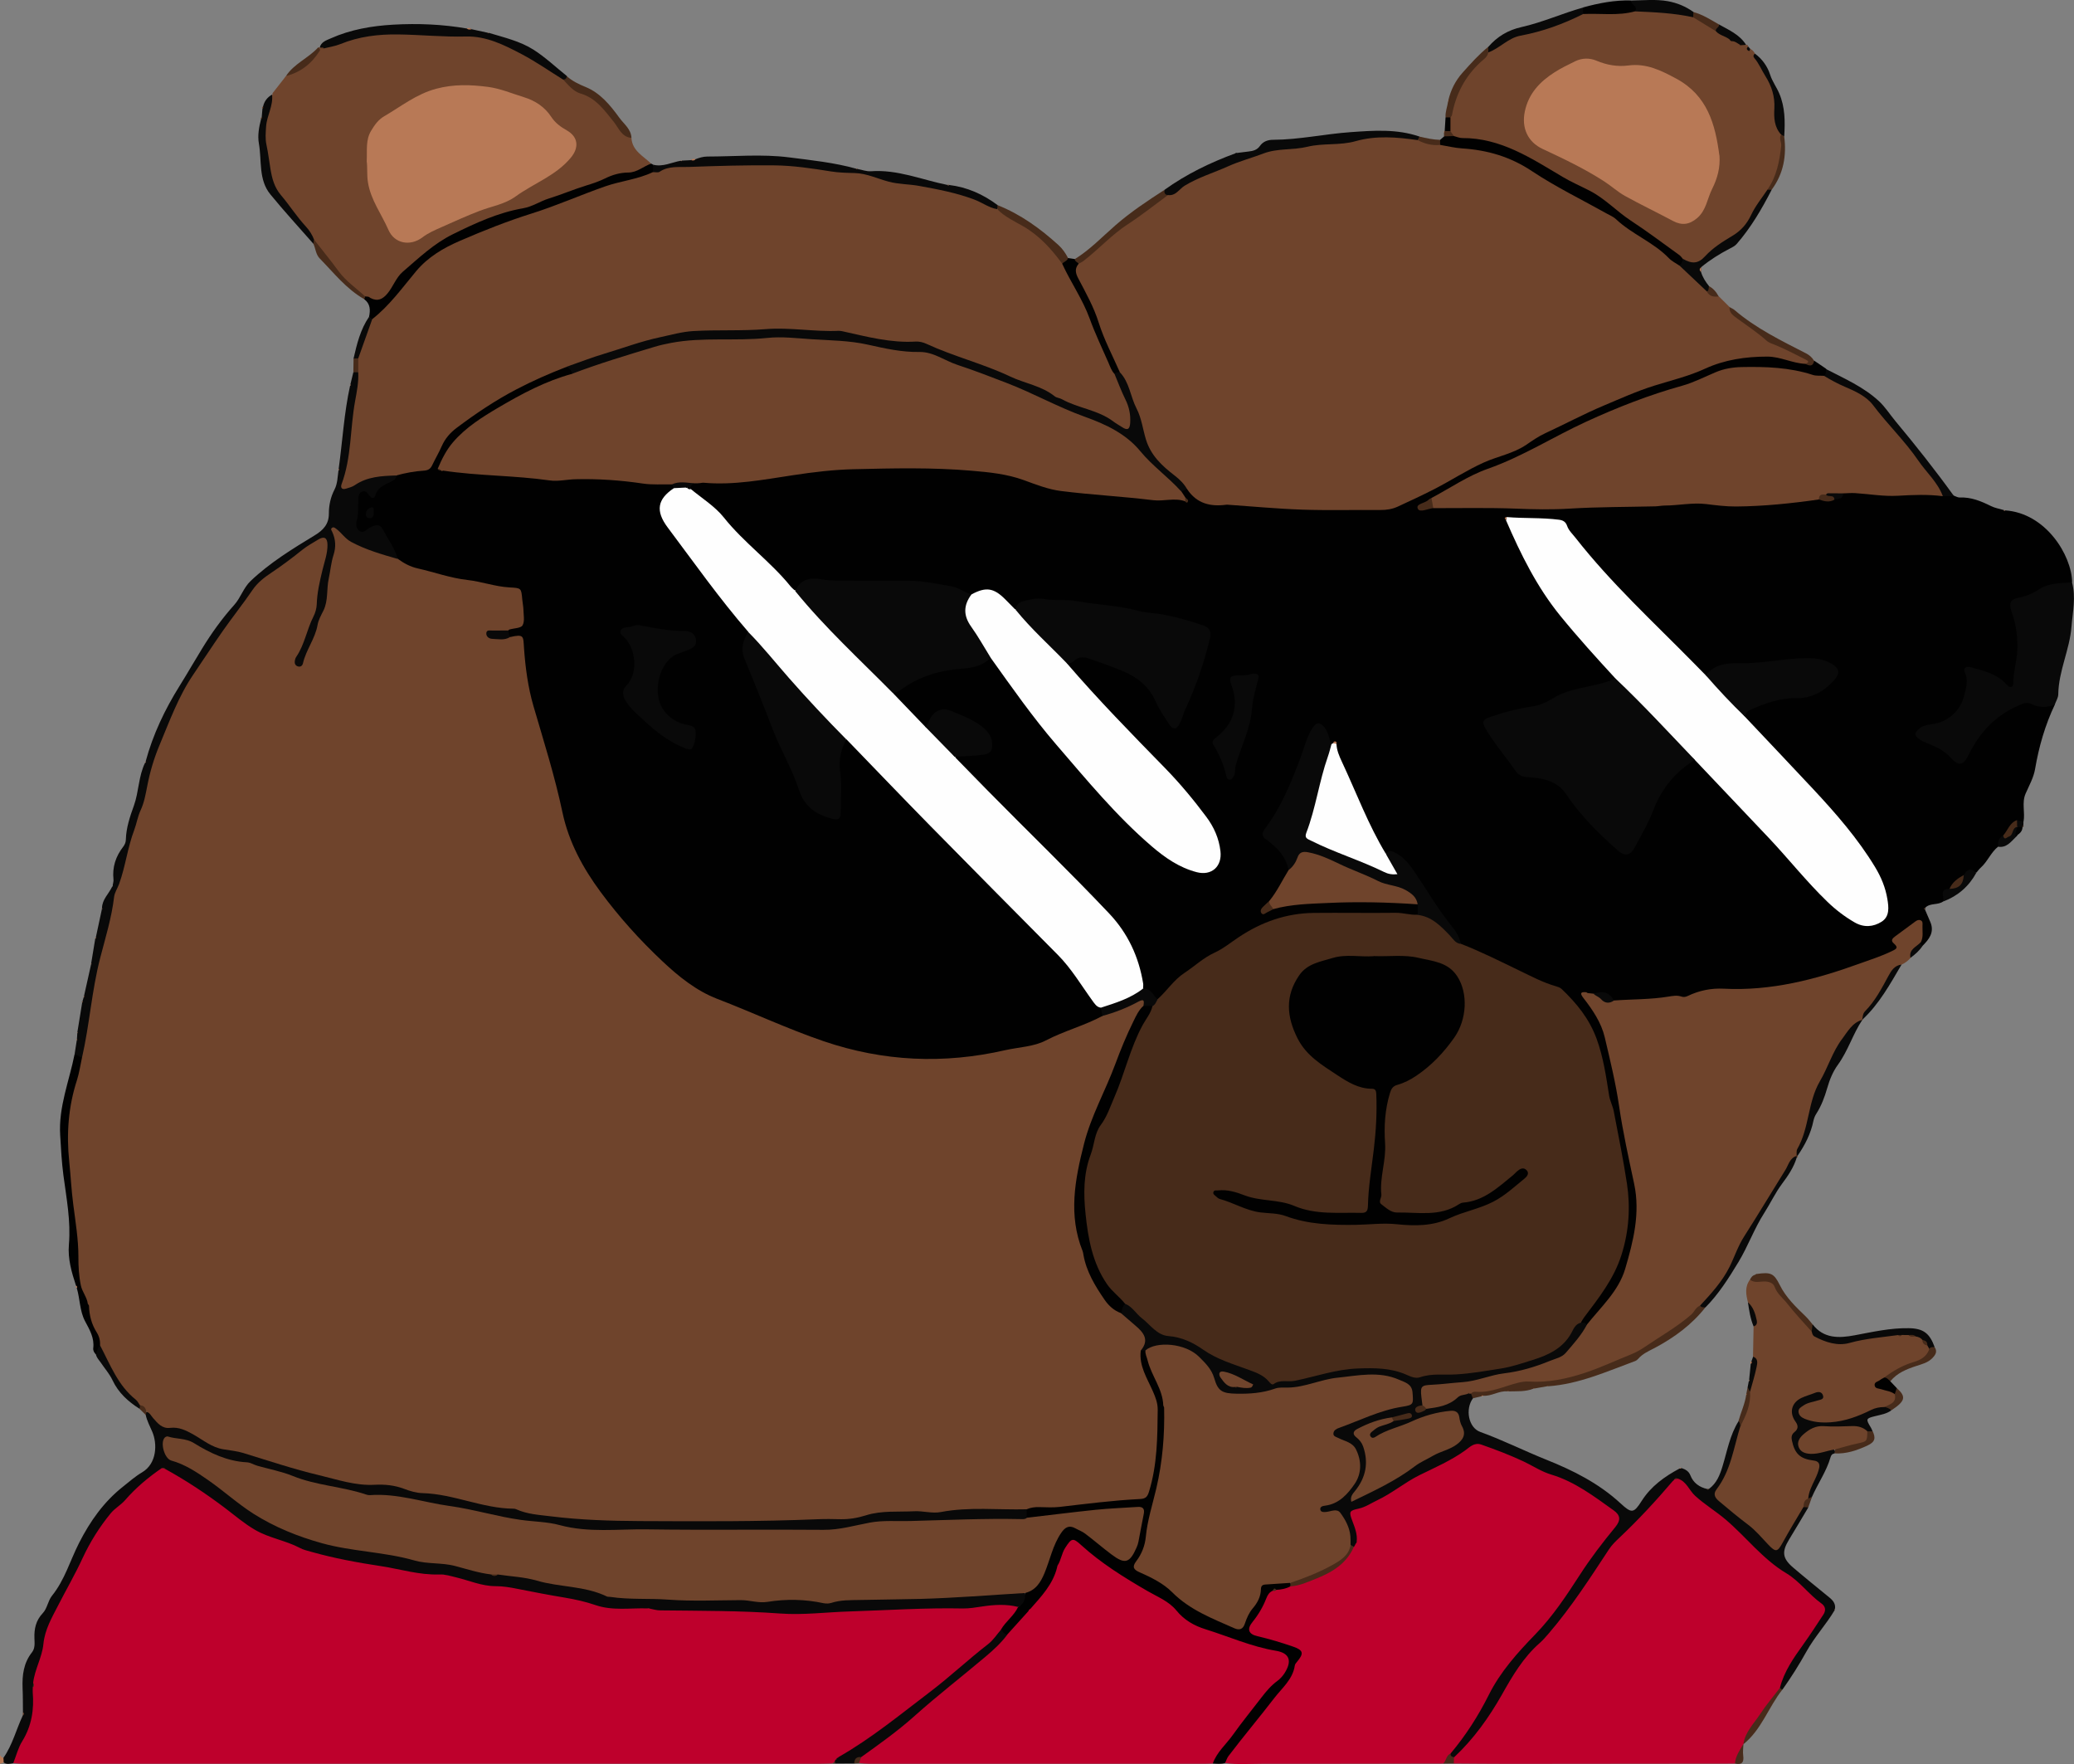 <?xml version="1.0" encoding="UTF-8"?>
<svg id="Layer_2" data-name="Layer 2" xmlns="http://www.w3.org/2000/svg" viewBox="0 0 390.38 331.98">
  <rect x="0" y="0" width="390.38" height="331.98" fill="#808080" stroke="none"/>
  <defs>
    <style>
      .cls-1 {
        fill: #090909;
      }

      .cls-2 {
        fill: #6f442c;
      }

      .cls-3 {
        fill: #472b1a;
      }

      .cls-4 {
        fill: #b87956;
      }

      .cls-5 {
        fill: #be002c;
      }

      .cls-6 {
        fill: #010101;
      }

      .cls-7 {
        fill: #fefefe;
      }
    </style>
  </defs>
  <g id="Layer_1-2" data-name="Layer 1">
    <g>
      <path class="cls-4" d="m0,330.32c.17.23.31.5.66.49.26.28.25.57.04.88-.23.08-.47.17-.7.25,0-.54,0-1.08,0-1.62Z"/>
      <path class="cls-6" d="m362.33,171.17c.34.78.68,1.56,1.01,2.35.81,1.92-.22,3.23-1.46,4.48-.54.09-.56-.32-.64-.68.02-.75.19-1.5.15-2.26-.07-1.25-.31-1.4-1.31-.7-.84.59-1.65,1.22-2.48,1.82-.4.29-.8.62-.57,1.2.49,1.25-.26,1.77-1.24,2.2-3.61,1.59-7.27,3.08-11.09,4.04-4.23,1.06-8.41,2.37-12.81,2.75-2.59.22-5.18.11-7.76.14-2.02.03-4.01.28-5.84,1.12-1.38.63-2.78.06-4.15.35-3.02.65-6.13.32-9.18.77-.32.05-.65-.02-.96-.13-1.16-.98-2.34-1.87-4.01-1.33-.3.07-.6.07-.89.03-.19-.03-.39-.06-.56.03.28,1.14,1.11,1.96,1.71,2.88,1.84,2.83,2.46,6.05,3.31,9.21.68,2.5,1.21,5.02,1.37,7.62.06.97.21,1.94.48,2.87,1.47,4.97,2.05,10.12,2.91,15.21.44,2.58.08,5.15-.5,7.69-.75,3.31-1.31,6.7-3.21,9.59-1.67,2.55-3.54,4.96-5.84,7-.46.02-.88-.11-1.21-.44-.3-.75.21-1.24.6-1.73.9-1.15,1.75-2.33,2.62-3.49,3.64-4.84,5.27-10.26,5.23-16.31-.02-3.16-.27-6.23-1.17-9.26-.54-1.81-.81-3.67-.85-5.58-.06-2.5-1.32-4.77-1.63-7.24-.61-4.78-1.59-9.47-4.14-13.66-1.13-1.86-2.56-3.49-4.22-4.87-1.43-1.19-3.36-1.41-4.99-2.23-4.62-2.34-9.38-4.38-14-6.71-2.84-4.69-6.31-8.95-9.14-13.65-.55-.91-1.35-1.68-2.1-2.44-.77-.79-1.71-1.31-2.89-1.15-.64-.15-.99-.64-1.26-1.17-2.92-5.79-5.61-11.68-8.09-17.67-.17-.4-.24-.83-.28-1.25-.04-.29-.22-.37-.5-.32-.14-.01-.27-.05-.4-.12-.58-.69-.47-1.66-1-2.37-.32-.43-.53-1.02-1.18-.96-.68.07-1.01.64-1.19,1.2-.72,2.27-1.9,4.37-2.57,6.64-1.16,3.94-3.24,7.4-5.39,10.83-1,1.59-1.02,1.56.35,2.78,1.66,1.48,3.4,2.92,3.37,5.45-.78,2.23-1.97,4.22-3.51,6.02-.43.5-1.06.84-1.28,1.7.84-.24,1.45-.66,2.16-.84,3.22-.81,6.52-1.03,9.79-1.13,5.12-.14,10.26-.33,15.38.26.54.06,1.08.04,1.56.35.54.59.51,1.25.25,1.95-.45.64-1.12.55-1.76.5-6.64-.51-13.29-.36-19.92-.12-3.86.14-7.58,1.51-10.9,3.69-4.13,2.72-8.52,5.06-12.35,8.24-1.42,1.18-2.24,2.93-3.92,3.81-1.4,0-1.81-1.55-2.97-1.93-.86-1.76-.92-3.75-1.57-5.59-1.14-3.22-2.94-5.98-5.25-8.46-8.87-9.52-18.32-18.46-27.42-27.76-.56-.57-1.68-1.02-1.04-2.22,1.5-.51,3.09-.19,4.62-.54,1.7-.38,2.26-1.41,1.32-2.87-.73-1.13-1.61-2.13-2.89-2.73-1.22-.57-2.45-1.12-3.69-1.64-1.93-.81-2.92-.46-4.02,1.38-.28.46-.49.97-1.08,1.13-.44.08-.7-.21-.95-.48-1.43-1.53-2.97-2.95-4.41-4.47-.46-.49-1.09-.97-.59-1.8,3.9-3.06,8.38-4.54,13.29-4.79,1.74-.09,3.2-.87,4.68-1.63.81-.11,1.13.52,1.48,1.05,5.41,8.02,11.54,15.48,17.96,22.7,4.12,4.63,8.34,9.18,13.26,13.02,1.9,1.48,4,2.55,6.3,3.22,2.46.71,4.3-.9,4.08-3.45-.21-2.4-1.18-4.48-2.6-6.36-2.51-3.31-5.12-6.54-8.09-9.47-5.99-5.91-11.63-12.16-17.34-18.34-.37-.4-.98-.78-.5-1.5,1.84-1.51,3.78-1.49,5.9-.6,2.09.88,4.24,1.61,6.28,2.61,2,.97,3.51,2.51,4.56,4.46.79,1.47,1.6,2.95,2.45,4.38.73,1.23,1.39,1.2,1.9-.06,1.94-4.74,4.09-9.41,5.19-14.46.46-2.11.3-2.52-1.82-3.19-3.45-1.08-6.99-1.74-10.56-2.37-4.31-.77-8.64-1.29-12.96-1.95-2.15-.33-4.31-.16-6.46-.32-1.4-.1-2.8.3-3.84,1.41-.68.35-1.12-.1-1.57-.48-.45-.38-.86-.81-1.27-1.24-1.33-1.38-2.84-1.9-4.67-1.01-.44.21-.9.37-1.4.34-2.96-1.24-6.05-1.88-9.23-2.23-1.4-.15-2.8-.14-4.2-.18-5.07-.12-10.14.3-15.2-.3-1.46-.17-2.62.44-3.64,1.4-.82.57-1.39.06-1.98-.44-1.23-1.06-2.13-2.42-3.26-3.57-1.81-1.84-3.92-3.36-5.63-5.3-2.55-2.9-5.24-5.65-8.31-8.01-.5-.39-.97-.85-1.26-1.45-.19-.67.1-1.12.69-1.41.24-.09.48-.12.73-.1.34.04.67-.06,1-.14.7-.13,1.4-.13,2.1-.11,4.01.13,7.94-.35,11.9-1.01,5.63-.94,11.32-1.63,17.06-1.58,6.42.06,12.85-.24,19.26.34,3.49.32,6.99.67,10.34,1.84,4.03,1.41,8.14,2.41,12.45,2.69,4.36.29,8.73.53,13.06,1.12,1.33.18,2.69-.41,4.01.07.11-.03.22.23.35.01.11-.19-.03.08-.1-.13-.34-.43-.63-.86-.29-1.42.32-.35.72-.47,1.18-.37.48.14.92.42,1.18.81,1.19,1.75,2.9,1.92,4.83,1.91,4.96-.02,9.89.67,14.85.85,5.45.2,10.9.1,16.36.04.71,0,1.4-.23,2.02-.54,3.15-1.54,6.37-2.92,9.4-4.7,3.52-2.07,7.11-4.09,11.11-5.17,1.54-.41,2.85-1.29,4.19-2.08,5.87-3.45,12.13-6.08,18.35-8.82,5.5-2.42,11.41-3.59,16.93-5.95,3.45-1.47,7.23-1.8,10.98-1.49,1.98.16,3.87.93,5.82,1.3.65.35,1.27.22,1.88-.12l2.22,1.51c.36.52.39,1.02-.15,1.44-1.01.43-2.04.26-3.01-.05-4.45-1.43-9.04-1.44-13.63-1.3-2.27.07-4.31,1.03-6.32,1.92-1.93.86-3.91,1.51-5.93,2.14-5.52,1.71-10.93,3.66-16.1,6.32-4.7,2.42-9.32,5.1-14.22,7.01-5.07,1.98-9.63,4.85-14.54,7.05-.72.43-1.42.92-2.17,1.41.92.21,1.8-.21,2.69-.19,6.42-.04,12.84.23,19.25.2,8.19-.04,16.38-.38,24.57-.81,3.27-.17,6.51-.37,9.83.09,4.66.64,9.36-.16,14.03-.63,1.34-.13,2.68-.3,4.02-.43,1.04.02,2.06.54,3.11.08.92-.07,1.43-.84,2.15-1.26,2.21-.46,4.39.17,6.59.23,1.88.05,3.74.15,5.62-.03,2.09-.2,4.19-.1,6.27.29.72-.06,1.42.01,2.04.43.35.12.71.34,1.05.33,2.16-.1,4.04.69,5.92,1.62.75.37,1.61.51,2.42.75l.08.11.12-.06c7.66.5,12.53,8.41,12.64,13.5-.39.42-.9.7-1.44.59-1.73-.34-3.16.46-4.61,1.15-1.22.58-2.42,1.2-3.74,1.51-1.09.26-1.62.91-1.2,2.01,1.7,4.38,1.03,8.81.4,13.25-.22,1.51-1.01,1.86-2.18.82-1.63-1.45-3.55-2.2-5.62-2.72-1.05-.27-1.28-.02-1.16,1.1.52,4.74-1.8,8.31-6.42,9.36-1.02.23-2.58.12-2.71,1.33-.15,1.38,1.51,1.44,2.49,1.86,1.37.58,2.54,1.37,3.6,2.41,1.23,1.22,1.84,1.1,2.78-.37.29-.45.6-.9.83-1.39,1.86-3.99,5.13-6.43,9.01-8.19.45-.2.93-.47,1.39-.34,1.75.47,3.52.7,5.33.66-1.84,3.87-3.01,7.93-3.73,12.16-.27,1.6-1.13,3.11-1.79,4.63-.74,1.72-.06,3.51-.38,5.24-.37.4-.82.2-1.24.17-1.17.5-1.44,1.82-2.32,2.58-.7.47-.69,1.37-1.2,1.95-1.38,1.08-1.99,2.8-3.28,3.96-.31.28-.56.63-.83.94-.82-.14-1.6-.12-2.19.59-1.06.74-1.93,1.7-2.8,2.64-1,.39-.71,1.5-1.22,2.17-1,.78-2.46.26-3.4,1.19-.01.11-.02.21-.04.32Z"/>
      <path class="cls-2" d="m339.76,68.47c-2.43-.12-4.62-1.35-7.09-1.36-4.1,0-8.06.58-11.79,2.3-3.05,1.4-6.3,2.17-9.47,3.16-3.3,1.03-6.43,2.45-9.59,3.78-3.71,1.56-7.28,3.48-10.94,5.17-1.29.59-2.44,1.4-3.59,2.18-2.46,1.67-5.38,2.16-8.02,3.35-3.23,1.46-6.18,3.4-9.32,5.01-2.25,1.15-4.55,2.22-6.85,3.28-1.04.48-2.15.65-3.31.64-4.91-.04-9.83.1-14.74-.07-4.68-.16-9.35-.61-14.02-.93-.05,0-.11-.01-.16,0-3.02.42-5.62-.2-7.41-2.91-4.29-3.34-8.12-6.87-9.22-12.7-.61-3.21-1.9-6.39-3.73-9.24-1.77-3.79-3.62-7.55-4.87-11.57-.66-2.11-1.96-3.94-2.98-5.9-.56-1.08-.87-2.1.06-3.13,2.51-1.85,4.53-4.31,7.08-6.07,3.43-2.38,6.54-5.22,10.28-7.15,1.07-.32,1.81-1.16,2.74-1.71,4.58-2.72,9.6-4.42,14.6-6.02,3.88-1.24,8.04-1.44,12.12-1.74,1.45-.11,2.9-.15,4.32-.51,4.29-1.08,8.62-1.18,12.97-.35,1.33.55,2.7.92,4.16.88,2.62.38,5.23.74,7.86,1.03,2.74.3,5.38,1.18,7.73,2.73,5.09,3.37,10.62,5.95,15.85,9.08,1.07.64,2.17,1.22,3.07,2.09,1.93,1.86,4.53,2.73,6.54,4.47,1.35,1.17,2.68,2.35,4.15,3.36,1.85,1.57,3.57,3.28,5.32,4.96.5.68,1.37.74,2.01,1.19.68.67,1.35,1.34,2.03,2.01,1.11,1.73,2.99,2.58,4.48,3.86,2.67,2.3,5.87,3.67,9.01,5.14.48.23,1.05.4,1.34.86.44.68.2.99-.6.82Z"/>
      <path class="cls-5" d="m156.71,331.87c-.86.02-1.73.06-2.59.06-49.95,0-99.9,0-149.85,0-.59,0-1.18-.08-1.76-.12-.36-.53-.14-1.02.1-1.52.71-1.5,1.22-3.1,2.07-4.54.99-1.68,1.15-3.54,1.05-5.45-.04-.8-.05-1.61.11-2.41.09-.4.23-.8.21-1.22-.01-1.03.22-2.02.51-3.01.58-1.96,1.26-3.87,1.58-5.92.34-2.13,1.53-4.02,2.53-5.9,1.36-2.57,2.91-5.02,4.06-7.71,1.19-2.78,2.68-5.43,4.49-7.83,2.04-2.7,4.62-4.94,7.14-7.2,1.26-1.13,2.36-2.55,4.16-2.96.26-.02.52.01.78.09,4.83,2.26,9.06,5.44,13.19,8.74,1.75,1.4,3.59,2.67,5.62,3.48,6.37,2.51,12.8,4.88,19.72,5.46,1.57.13,3.06.66,4.59.95,5.7,1.09,11.49,1.53,17.19,2.87,4.35,1.02,8.88,1.62,13.35,2.3,2.45.38,4.88.81,7.25,1.61,3.18,1.08,6.53.56,9.81.66.2,0,.39.01.58.04,2.31.39,4.64.3,6.94.19,7.55-.37,15.05,1.16,22.59.64,6.93-.48,13.88-.67,20.81-.83,5.28-.13,10.54-.36,15.8-.74.85-.06,1.73-.09,2.53.33.8.58.52,1.2.03,1.79-.86,1.03-1.67,2.1-2.62,3.06-1.58,2.23-3.71,3.88-5.73,5.66-4.57,4.04-9.5,7.63-14.31,11.36-3.28,2.54-6.64,5.01-10.32,6.97-.11.08-.23.15-.35.23-.05.04-.11.08-.16.13-.09.1-.18.19-.27.29-.08.11-.19.19-.3.26-.19.07-.4.05-.57.17Z"/>
      <path class="cls-5" d="m271.65,331.89c-11.37.02-22.74.05-34.11.04-2.31,0-4.62.2-6.93-.14-.29-.71.07-1.27.48-1.78,1.29-1.59,2.45-3.28,3.82-4.81,2.41-2.69,4.25-5.84,6.88-8.36.7-.67,1.02-1.64,1.26-2.6.16-.63.41-1.21.81-1.75.89-1.2.8-1.61-.53-2.13-1.71-.66-3.4-1.4-5.23-1.68-.53-.08-1.07-.19-1.57-.38-1.79-.64-2.21-1.9-1.03-3.37,1.03-1.28,1.84-2.65,2.44-4.17.28-.71.67-1.37,1.5-1.59.3-.08.61-.16.91-.25.83-.2,1.66-.39,2.48-.64,2.51-.8,5.07-1.43,7.38-2.82,1.81-1.09,3.24-2.48,4.26-4.3.12-.27.27-.52.41-.78.09-.2.13-.41.14-.63-.15-1.3-.56-2.52-.97-3.75-.53-1.6-.17-2.1,1.47-2.48,2.47-.57,4.53-2.01,6.6-3.35,1.86-1.21,3.82-2.2,5.76-3.27,2.4-1.32,5.01-2.29,7.2-3.98,1.77-1.36,3.52-1.87,5.67-.85,1.16.55,2.45.9,3.58,1.49,4.39,2.31,9.18,3.77,13.49,6.24,2.19,1.25,4.36,2.61,6.23,4.32,1.38,1.26,1.37,1.83.34,3.34-1.95,2.85-4.32,5.4-6.13,8.34-1.7,2.76-3.63,5.36-5.43,8.04-1.48,2.2-3.58,3.87-5.33,5.85-3.3,3.75-6.16,7.73-8.42,12.21-1.5,2.98-3.39,5.77-5.73,8.19-.63.53-.72,1.57-1.67,1.78Z"/>
      <path class="cls-2" d="m298.65,249.35c2.65-3.36,6-6.33,7.25-10.55,1.53-5.19,2.87-10.47,1.69-16.01-1.04-4.87-2.12-9.75-2.84-14.66-.64-4.37-1.69-8.63-2.69-12.9-.65-2.76-2.29-5.2-4.06-7.46-.72-.93-.37-1.13.6-1.03.08.09.18.15.31.16.34.04.68.08,1.03.11.49.04.98.09,1.33.48.69.76,1.6.79,2.53.8,3.43-.25,6.88-.17,10.29-.74.81-.13,1.6-.27,2.39,0,.45.15.83.07,1.24-.13,2.13-1.02,4.39-1.47,6.73-1.35,8.89.46,17.28-1.72,25.53-4.71,2.03-.73,4.08-1.38,6.03-2.32.8-.39,1.48-.62.44-1.5-.62-.53-.24-.95.24-1.3,1.25-.93,2.52-1.84,3.77-2.78.32-.24.64-.42,1.03-.27.46.18.38.61.37.97-.05,1.07.22,2.17-.32,3.18-.46,1.09-1.67,1.7-1.92,2.93-.47.55-1.04.96-1.68,1.27-.78.41-1.38,1.05-1.81,1.79-1.55,2.64-2.99,5.35-5.09,7.63-.25.28-.3.69-.52,1h.05c-1.64,1.74-3.52,3.3-4.5,5.59-1.04,2.43-2.42,4.68-3.52,7.07-.9,1.96-1.64,3.97-1.84,6.17-.22,2.41-1.75,4.39-2.4,6.66-2.23,3.1-4.11,6.41-6.04,9.69-.9,1.53-2.12,2.83-2.94,4.43-1.12,2.2-2.27,4.38-3.28,6.64-1.34,3.01-3.54,5.48-5.88,7.79-2.02,2.44-4.64,4.13-7.23,5.87-3.37,2.27-7,3.97-10.73,5.55-4.12,1.75-8.38,3.02-12.79,3.08-2.94.04-5.59.83-8.33,1.52-1.27.32-2.56.27-3.85.4-.16.03-.32.03-.49,0-.27-.25-.46-.19-.59.14-2.03.9-3.69,2.63-6.09,2.74-.53.03-1.05.24-1.59.05-.42-.2-.71-.51-.93-.91-.2-.39-.32-.8-.39-1.23-.38-2.22.25-2.89,2.49-3.05,4.12-.29,8.28-.44,12.22-1.92.35-.13.72-.26,1.1-.26,3.56.02,6.67-1.55,9.89-2.75,1.15-.43,1.93-1.31,2.69-2.25,1-1.25,1.77-2.7,3.12-3.65Z"/>
      <path class="cls-5" d="m326.56,331.9c-14.24.01-28.48.03-42.72.04-3.4,0-6.79-.04-10.19-.06-.32-.34-.34-.73-.22-1.15,1.95-2.5,4.27-4.7,5.97-7.41,1.34-2.14,2.76-4.21,3.94-6.47,1.23-2.35,2.76-4.61,4.7-6.51,3.68-3.59,6.87-7.56,9.73-11.84,1.73-2.6,3.4-5.24,5.2-7.79.16-.22.31-.46.52-.62,3.11-2.37,5.33-5.63,8.2-8.23,1.05-.95,1.85-2.1,2.81-3.12.11-.11.23-.22.36-.31.13-.09.28-.16.43-.22.24-.07.47-.08.72-.05.51.08.94.34,1.23.72,2.36,3.1,5.62,5.14,8.65,7.45.34.26.7.52.97.85,2.81,3.53,6.25,6.33,9.93,8.9,2.25,1.57,4.04,3.7,6.2,5.41,1.18.93.83,2.18.13,3.2-1.09,1.6-2.11,3.25-3.25,4.81-1.89,2.58-3.55,5.26-4.68,8.27-.83,1.83-2.4,3.12-3.46,4.8-1.19,1.9-2.53,3.71-3.58,5.7v-.05c-.43,1.27-.74,2.6-1.59,3.69Z"/>
      <path class="cls-5" d="m228.29,331.88c-.54.02-1.08.05-1.62.05-21.02,0-42.03,0-63.05,0-.64,0-1.29-.08-1.93-.12-.2-.51.05-.91.3-1.31,1.63-1.58,3.6-2.71,5.38-4.11,4.77-3.76,9.28-7.83,13.98-11.67,2.79-2.27,5.67-4.46,8.03-7.23,1.12-1.66,2.65-2.95,3.96-4.44.13-.19.27-.36.43-.52,1.97-2.33,4-4.62,4.96-7.62.04-.15.09-.3.14-.45.43-1.39.86-2.77,1.7-4,.7-1.02,1.49-1.14,2.48-.51.5.32,1.01.65,1.43,1.06,4.3,4.13,9.62,6.73,14.62,9.79,1.21.74,2.34,1.5,3.24,2.63,1.11,1.4,2.72,2.13,4.37,2.65,4.42,1.39,8.64,3.32,13.27,4.13,3.28.57,4.1,3.02,1.73,5.32-4.99,4.85-8.68,10.72-13.06,16.04-.1.12-.24.21-.36.32Z"/>
      <path class="cls-2" d="m51.28,17.57c.77-.98,1.54-1.97,2.31-2.95.06-.12.14-.22.24-.3h0c2.15-1.33,4.48-2.42,5.86-4.7.13-.22.4-.38.19-.69.16-.08.28-.04.34.14.24-.14.48-.27.74-.36,2.62-.44,4.99-1.73,7.59-2.23,3.74-.71,7.53-.49,11.28-.28,2.21.13,4.42.31,6.61.17,4.13-.26,7.76,1.36,11.27,3.03,2.89,1.37,5.62,3.2,8.2,5.15,1.71,1.36,3.27,2.88,5.48,3.56,1.35.42,2.17,1.7,3.06,2.78,1.42,1.73,2.62,3.65,4.4,5.07.16,2.44,2.24,3.4,3.71,4.83-.76,1.29-2.15,1.78-3.4,1.9-4.08.38-7.62,2.32-11.36,3.66-4.95,1.77-9.88,3.59-14.99,4.82-2.49.59-4.53,1.99-6.75,3.07-4.98,2.41-9.24,5.7-12.26,10.44-.89,1.4-1.97,2.68-3.96,1.87-.21-.1-.42-.22-.63-.33-.2-.12-.39-.25-.61-.34-2.22-1.53-4.28-3.27-5.81-5.51-1.28-1.87-2.9-3.46-4.12-5.36-1.76-2.92-4.25-5.29-6.18-8.09-.89-1.28-1.56-2.55-1.81-4.08-.21-1.28-.26-2.59-.64-3.83-1.21-3.91.06-7.55,1.15-11.21l-.02.1c.09-.05.13-.12.13-.19,0-.09-.01-.13-.03-.13Z"/>
      <path class="cls-2" d="m329.42,9.17c.4.21.71.51.91.93.7,1.5,1.7,2.83,2.5,4.28,1.01,1.83,1.67,3.73,1.54,5.81-.11,1.82.26,3.48,1.15,5.05.17,1.6-.11,3.19-.18,4.78-.1,2.18-1.24,3.93-2.34,5.7-1.21,2.03-2.67,3.9-3.67,6.07-.51,1.11-1.47,1.98-2.56,2.63-2.04,1.21-4,2.52-5.71,4.21-1.44,1.42-2.8,1.42-4.5.27-3.88-3.09-8-5.86-12.1-8.64-1.78-1.21-3.12-2.95-5.15-3.86-4.53-2.04-8.61-4.94-13.05-7.13-3.28-1.62-6.74-2.94-10.53-2.88-.76.01-1.51-.08-2.16-.54-.41-.34-.67-.78-.84-1.27-.19-.76-.18-1.53-.04-2.3.86-4.38,2.68-8.25,6.1-11.24.49-.43.84-.98,1.28-1.44,3.13-2.3,6.64-3.67,10.46-4.31,2.8-.47,5.03-2.42,7.79-3,3.09-.26,6.21.07,9.29-.43,3.63-.05,7.25.06,10.8.96,1.68.66,3.16,1.68,4.63,2.69.76.69,1.74,1.04,2.57,1.62.16.12.33.23.52.31.52.15,1,.37,1.38.77.15.27.36.21.58.11.2.02.36.15.56.14.29-.08.38.1.42.34.02.21.12.35.34.39Z"/>
      <path class="cls-1" d="m6.17,317.64c0,.27-.03.54-.01.81.28,3.28-.2,6.37-1.98,9.25-.77,1.24-1.13,2.73-1.68,4.11-.61.11-1.23.3-1.81-.12-.01-.29-.03-.59-.04-.88,1.71-2.42,2.39-5.32,3.64-7.96.1-.21.09-.42.03-.63-.02-1.51,0-3.02-.07-4.53-.09-2.43.19-4.73,1.77-6.73.61-.78.49-1.74.46-2.65-.06-1.78.26-3.34,1.59-4.74.81-.85.96-2.31,1.71-3.25,2.41-2.98,3.42-6.65,5.12-9.98,2.08-4.07,4.64-7.7,8.24-10.55,1.18-.94,2.33-1.95,3.62-2.71,2.77-1.64,2.88-5.34,1.9-7.63-.44-1.04-.99-2.03-1.23-3.15-.07-.2-.04-.38.09-.55.88-.32,1.29.36,1.73.88.93,1.11,2.06,1.67,3.53,1.63,2.32-.07,4.03,1.43,5.87,2.51,1.23.73,2.49,1.34,3.88,1.54,4.85.7,9.35,2.64,14.05,3.87,5.16,1.35,10.28,2.96,15.71,2.76.54-.02,1.11-.06,1.61.12,5.54,1.93,11.56,1.61,17.06,3.69.81.31,1.68.42,2.55.38,1.87-.07,3.62.38,5.38.97,2.94.99,6.06,1.08,9.1,1.25,11.38.62,22.79.47,34.18.33,5.56-.07,11.12-.29,16.68-.28.54,0,1.1,0,1.61-.18,3.27-1.12,6.7-1.04,10.07-1.37.81-.08,1.62-.01,2.42.11,1.56.23,3.13.25,4.68-.03,4.78-.86,9.59-.33,14.39-.44.43,0,.86.08,1.23.35.42.52.43,1.09.25,1.7-.28.65-.88.74-1.48.79-.59.05-1.19.05-1.78.03-7.94-.22-15.87.48-23.8.36-2.06-.03-4.07.53-6.06,1.01-1.64.39-3.28.59-4.97.59-14.91-.02-29.82-.02-44.73,0-1.42,0-2.8-.1-4.14-.6-.45-.17-.93-.29-1.42-.32-5.9-.31-11.56-2.02-17.35-2.97-5.88-.97-11.64-2.87-17.73-2.67-2.42.08-4.69-1.18-7.12-1.45-4.22-.47-8.06-2.37-12.18-3.26-2.25-.49-4.41-1.37-6.72-1.77-2.75-.47-5.2-1.79-7.6-3.15-1.06-.6-2.13-1.04-3.35-1.05-.64,0-1.53-.49-1.72.58-.18,1-.33,2.12.94,2.62,1,.4,2.02.74,2.98,1.25,4.18,2.21,7.73,5.31,11.52,8.08,2.19,1.6,4.6,2.77,7.07,3.88,5.45,2.45,11.24,3.21,17.04,4.29,7.1,1.32,14.35,1.94,21.29,4.1.62.27,1.26.17,1.9.09,2.97.18,5.88.7,8.76,1.42,1.42.35,2.83.67,4.3.67,1.65,0,3.18.56,4.71,1.1,2.32.82,4.7,1.06,7.14,1.18,6.9.34,13.81.07,20.7.38,3.19.14,6.35-.16,9.52-.11,1.62.03,3.24.05,4.83.39,1.13.24,2.25.2,3.36-.1.63-.17,1.27-.25,1.92-.26,5.5-.05,11-.14,16.5-.27,5.02-.12,9.99-.82,15-.93.65-.01,1.29-.13,1.91.16.89,1.47.55,2.34-1.12,2.82-2.23-.57-4.48-.42-6.71-.09-1.23.18-2.44.4-3.69.38-7.11-.15-14.22.34-21.32.56-4.35.13-8.72.71-13.05.39-7.53-.55-15.06-.5-22.6-.59-.69,0-1.37-.23-2.06-.36-.09-.09-.18-.09-.27-.01-3.28-.11-6.61.48-9.81-.62-1.9-.65-3.83-1.08-5.8-1.41-2.97-.49-5.93-1.06-8.89-1.65-1.38-.28-2.75-.51-4.16-.51-2.58,0-4.93-1.06-7.39-1.65-1.05-.25-2.09-.59-3.17-.55-3.77.13-7.35-1.01-11.01-1.57-4.43-.67-8.82-1.48-13.13-2.7-.72-.2-1.48-.38-2.13-.73-2.68-1.41-5.72-1.83-8.38-3.37-2.04-1.18-3.78-2.68-5.62-4.08-3.62-2.74-7.39-5.24-11.36-7.42-.18-.14-.4-.11-.6-.16-2.54,1.74-4.9,3.71-6.9,6.02-.83.96-1.93,1.53-2.72,2.49-2.13,2.59-3.89,5.41-5.3,8.44-1.42,3.08-3.12,6-4.66,9.01-1.14,2.23-2.46,4.46-2.72,7.17-.24,2.48-1.64,4.77-1.93,7.3.04.31.12.63-.1.91Z"/>
      <path class="cls-2" d="m329.01,245.09c-.38-1.47-.62-2.92.38-4.27.96-.1,1.93-.05,2.89-.04.87.01,1.59.38,2.03,1.1,1.97,3.22,4.84,5.69,7.09,8.67,2.05,1.89,4.5,2.2,7.07,1.62,2.78-.62,5.57-1.11,8.42-1.27.39.03.78.09,1.17.02.39-.06.77-.06,1.16.03.44.14.9.18,1.36.22.56.09,1.05.29,1.41.74.23.47.57.86.97,1.2.19.25.33.53.38.84-.26,1.58-1.57,2.19-2.79,2.6-2.07.69-3.93,1.69-5.68,2.95-.41.37-1.29.41-1.16,1.12.11.56.88.47,1.37.64.7.24,1.48.35,1.82,1.15.07,1.71-.09,1.91-2.14,2.66-1.4.21-2.68.73-3.97,1.31-3.14,1.43-6.41,2.17-9.87,1.42-.47-.1-.94-.24-1.37-.48-.67-.38-1.3-.85-1.3-1.71,0-.81.62-1.19,1.22-1.58.86-.57,1.97-.53,2.72-1.33-1.48.12-2.91.44-3.94,1.68-.86,1.03-.69,2.07.08,3.1.48.63.38,1.27,0,1.96-1.13,2.05-.04,4.36,2.31,4.94,2.15.54,2.53,1.22,1.69,3.3-.56,1.4-1.3,2.72-1.67,4.19-.4.58-.8,1.15-.99,1.84-1.26,2.32-2.62,4.59-3.9,6.89-.92,1.64-1.89,1.92-3.1.46-1.74-2.1-3.94-3.65-5.9-5.49-1.14-1.07-2.6-1.74-3.61-2.97-.62-.76-1.11-1.56-.42-2.47,2.46-3.25,2.97-7.24,4.25-10.94.11-.3.15-.63.3-.92.91-2.06,1.74-4.14,1.83-6.43.3-2.18,1.51-4.25.84-6.56.04-1.9.07-3.8.11-5.7.63-1.74-.64-3.04-1.06-4.53Z"/>
      <path class="cls-1" d="m327.57,268.43c-1.25,4.03-1.79,8.33-4.45,11.83-.79,1.04-.2,1.72.52,2.32,1.77,1.49,3.54,2.97,5.39,4.36,1.43,1.08,2.56,2.44,3.78,3.73,1.46,1.54,1.76,1.42,2.75-.38,1.24-2.26,2.59-4.46,3.9-6.68.32-.18.62-.18.91.08-1.21,2.03-2.41,4.06-3.64,6.08-1.37,2.25-1.24,3.51.75,5.21,2.25,1.92,4.55,3.78,6.84,5.65.7.57,1.24,1.21,1.06,2.2l-.03.16c-1.6,2.72-3.78,5.03-5.33,7.82-1.36,2.45-2.88,4.87-4.52,7.17-.25.03-.4-.08-.48-.31.78-3.1,2.58-5.65,4.4-8.19,1.31-1.83,2.53-3.72,3.77-5.6.53-.8.44-1.55-.36-2.12-2.37-1.69-4.11-4.19-6.59-5.67-4.48-2.68-7.57-6.84-11.45-10.13-1.84-1.56-3.92-2.81-5.72-4.45-1.14-1.04-1.63-2.74-3.28-3.24-.22.02-.44,0-.63.16h-.01c-.09.13-.19.23-.31.32-3.14,3.69-6.43,7.24-9.95,10.57-.74.7-1.48,1.4-2.05,2.27-3.55,5.4-7.06,10.84-11.28,15.76-.56.65-1.13,1.32-1.77,1.88-3.08,2.71-5.1,6.15-7.09,9.69-2.44,4.31-5.33,8.36-8.99,11.78-.62.16-.92,0-.68-.69,2.85-3.39,5.22-7.08,7.21-11.06,2.16-4.32,5.39-7.92,8.73-11.36,3.29-3.39,5.85-7.27,8.4-11.21,2.01-3.12,4.28-6.08,6.64-8.95,1.14-1.38.97-2.29-.29-3.19-3.68-2.63-7.31-5.4-11.71-6.72-1.91-.57-3.49-1.66-5.24-2.48-2.59-1.22-5.25-2.22-7.94-3.17-1.34-.47-2.19.48-3.03,1.08-2.68,1.93-5.7,3.23-8.62,4.67-2.77,1.37-5.11,3.38-7.9,4.7-1.17.55-2.24,1.31-3.52,1.59-1.79.39-1.89.56-1.22,2.32.47,1.26.99,2.51.82,3.9.02.13-.02.23-.13.31-.12.22-.24.45-.37.67-.43.1-.68-.13-.86-.47-.28-1.47-.44-2.95-1.22-4.32-.61-1.08-1.27-1.71-2.55-1.4-.16.04-.32.04-.48.04-.63,0-1.27-.11-1.43-.8-.18-.77.49-1.07,1.06-1.18,1.94-.37,3.22-1.65,4.49-3,2.76-2.94,2.01-7.05-1.6-8.73-.67-.31-1.51-.55-1.47-1.51.04-.89.77-1.24,1.49-1.52,3.81-1.5,7.53-3.27,11.63-3.92.68-.11,1.44-.23,1.52-1.17.08-.96-.01-1.88-.96-2.4-1.88-1.02-3.86-1.66-6.03-1.54-4.2.22-8.3,1-12.43,1.83-4.34.87-8.76,1.83-13.28,1.67-2.7-.09-3.73-.61-4.59-3.21-1.55-4.71-7.62-7.46-12.33-5.09-.34.09-.67.08-.99-.07-.46-.35-.3-.82-.09-1.16.73-1.19.15-2.02-.67-2.82-.73-.71-1.42-1.46-2.24-2.08-.48-.36-.92-.75-.98-1.41.06-.71.16-1.39.94-1.7.88-.1,1.38.52,1.91,1.05,1.1,1.12,2.29,2.13,3.47,3.16,1.14.99,2.37,1.61,3.9,1.79,2.14.25,4.03,1.32,5.75,2.5,2.68,1.84,5.73,2.72,8.71,3.83.66.24,1.48.29,1.93.8,1.9,2.14,4.25,1.32,6.46,1.01,1.59-.23,3.23-.52,4.73-1.1,2.91-1.13,5.96-.86,8.94-1.23,2.35-.29,4.63.22,6.8,1.14,1.39.59,2.77.84,4.25.34.77-.26,1.6-.22,2.41-.21,5.32.05,10.51-.68,15.61-2.27,1.92-.6,3.78-1.19,5.51-2.22,1.43-.85,2.58-1.91,3.43-3.35.43-.72.75-1.78,2-1.48.4.04.84-.02,1.09.41-1.04,1.97-2.52,3.59-3.95,5.26-.78.91-1.93,1.09-2.97,1.52-2.79,1.14-5.59,1.99-8.65,2.36-2.61.31-5.12,1.47-7.82,1.66-1.92.13-3.84.4-5.76.49-2.01.09-2.22.26-2,2.28.06.53.13,1.06.2,1.59-.1.3-.48.39-.55.74.45.24.87-.17,1.31-.08,2.12-.28,4.23-.57,5.88-2.15.54-.52,1.3-.43,1.94-.7.08-.15.17-.16.26,0,.12,0,.23,0,.35,0,.42.16.64.4.33.85-1.51,2.02-.88,5.55,1.37,6.35,4.24,1.53,8.26,3.56,12.44,5.23,5.05,2.02,9.87,4.44,13.96,8.21,2.07,1.91,2.47,1.91,3.97-.45,1.77-2.79,4.32-4.6,7.16-6.12.13.02.24,0,.35-.07.73.24,1.35.58,1.66,1.36.57,1.46,1.71,2.25,3.21,2.59.09-.03.19-.03.28-.02,1.47-1.08,2.07-2.64,2.58-4.32.87-2.86,1.38-5.87,3.02-8.46.7.12.41.59.35.99Z"/>
      <path class="cls-1" d="m386.77,132.61c-1.54.62-3.04.56-4.54-.16-.76-.37-1.44-.03-2.16.27-4.49,1.9-7.53,5.21-9.63,9.54-.88,1.81-1.85,1.93-3.19.41-1.28-1.44-2.91-2.17-4.62-2.85-.44-.18-.89-.38-1.28-.65-1.14-.77-1.07-1.32.06-2.17.84-.63,1.82-.6,2.75-.79,2.75-.55,4.88-2.59,5.56-5.33.35-1.42.8-2.77.16-4.24-.47-1.07.31-1.28,1.09-1.07,2.43.67,4.93,1.24,6.72,3.27.61.69,1.29.6,1.28-.36-.03-2.01.62-3.92.73-5.91.14-2.63-.24-5.16-1.11-7.61-.53-1.49-.08-2.23,1.42-2.49,1.4-.24,2.69-.84,3.86-1.59,1.91-1.24,4.05-1.1,6.14-1.28.76,2.79.12,5.57-.1,8.34-.34,4.32-2.42,8.32-2.49,12.71,0,.66-.43,1.31-.66,1.96Z"/>
      <path class="cls-1" d="m18.04,176.42c.38-1.76.75-3.52,1.13-5.28l.1-.12-.07-.13c.03-1.63,1.28-2.67,1.91-4.02.12-.04.15-.12.1-.24.05-.37.19-.75.15-1.11-.25-2.32.42-4.35,1.83-6.17.3-.39.49-.84.5-1.34.06-2.24.77-4.33,1.52-6.41.94-2.63.85-5.53,2.11-8.07.09-.04.12-.11.09-.2,1.38-5.13,3.65-9.87,6.45-14.34,1.42-2.27,2.75-4.61,4.15-6.88,1.81-2.96,3.77-5.7,6.08-8.27,1.21-1.34,1.72-3.2,3.08-4.5,3.62-3.44,7.85-6.03,12.08-8.6,1.61-.98,2.66-2.11,2.65-4.08,0-1.58.33-3.11,1.06-4.52.59-1.14.57-2.39.75-3.61,0-.1.02-.21.04-.31.72-5.22,1.01-10.5,2.15-15.66l.09-.09-.04-.12c.19-.77.37-1.53.56-2.3.33-.27.66-.27,1.01-.04.61,1.06.57,2.27.26,3.3-1.04,3.5-.83,7.15-1.44,10.7-.36,2.07-.57,4.16-1.26,6.16-.12.35-.34.77.03,1.04.33.24.75.03,1.06-.16,1.67-1.04,3.46-1.66,5.43-1.84.97-.09,1.92-.32,2.86.1.61.75.07,1.22-.49,1.53-1.22.69-2.41,1.34-3.13,2.68-.4.75-1.11.38-1.66-.05-.93-.74-1.25-.21-1.29.67-.05,1.34-.14,2.68-.29,4.02-.13,1.16.36,1.43,1.47.97,2.34-.97,2.88-.76,4.03,1.53.48.96,1.01,1.9,1.55,2.83.29.5.65,1.02.28,1.65-.49.36-1.04.3-1.55.11-3.5-1.35-7.39-1.9-10.09-5.04.76,2.88-.62,5.46-.84,8.17-.3,3.71-1.43,7.15-2.59,10.63-.64,1.91-1.74,3.6-2.33,5.51-.23.76-.72,1.47-1.66,1.07-.98-.41-.94-1.36-.5-2.07,1.29-2.1,1.78-4.52,2.82-6.71.61-1.29.99-2.61,1.06-4.04.11-2.61.98-5.08,1.49-7.61.07-.37.19-.73.25-1.1.11-.68.46-1.52-.14-2-.72-.56-1.28.28-1.81.63-3.38,2.22-6.78,4.49-9.74,7.2-2.56,2.33-4.83,5.09-6.36,8.3-.41.86-1.15,1.42-1.68,2.16-5.76,8.05-10.34,16.71-12.74,26.35-1.24,4.99-2.98,9.8-4.38,14.72-2.49,8.76-4.44,17.65-6.55,26.51-.43,1.79-.53,3.63-.59,5.46-.07,2.04-.68,3.9-1.43,5.75-.79.27-1.17-.24-1.52-.81.13-.85.27-1.71.4-2.56-.04-.08-.03-.16.03-.23.02-.37.05-.74.07-1.11,0,0,.01-.16.01-.16.3-1.87.6-3.74.91-5.61,0,0-.07-.14-.07-.14,0,0,.13-.09.13-.09.08-.26.16-.51.23-.77.02-.07.04-.13.05-.2.44-1.98.88-3.97,1.33-5.95,0-.07.01-.13.02-.2.26-1.56.52-3.12.77-4.68.04-.07.07-.14.1-.21Z"/>
      <path class="cls-6" d="m214.74,254.16c.29,0,.58,0,.87,0,1.26,3.37,3.21,6.48,3.74,10.12.05.25.1.49.15.74.34,2.86-.13,5.69-.32,8.54-.27,4.18-1.6,8.12-2.46,12.17-.6,2.84-.77,5.78-2.4,8.32-.46.73-.09,1.24.58,1.55,3.41,1.59,6.29,3.92,9.18,6.29,2.41,1.99,5.5,2.71,8.27,4.01.83.39,1.36-.06,1.63-.82.8-2.22,2.84-3.85,3.06-6.36.04-.39.35-.75.74-.76,1.69-.03,3.37-.86,5.08-.14.17.24.18.49.02.73-.83.45-1.73.6-2.65.66-.24-.02-.45.07-.66.16-.66.27-.98.82-1.22,1.44-.63,1.62-1.5,3.09-2.6,4.45-1.08,1.33-.77,2.28.93,2.67,2.26.52,4.47,1.19,6.66,1.94,1.98.68,2.15,1.27.79,2.88-.17.2-.37.44-.41.68-.39,2.64-2.38,4.21-3.89,6.17-2.82,3.67-5.81,7.21-8.6,10.89-.28.37-.42.86-.63,1.29-.76.24-1.54.16-2.32.1.76-2.14,2.5-3.59,3.77-5.37,1.71-2.41,3.59-4.7,5.39-7.05.89-1.16,1.82-2.26,3.01-3.13.51-.37.96-.88,1.31-1.41,1.48-2.3,1.02-3.81-1.6-4.25-4.61-.77-8.85-2.67-13.26-4.05-2.13-.66-4.01-1.73-5.48-3.54-1.42-1.74-3.58-2.57-5.47-3.67-4.39-2.55-8.68-5.2-12.46-8.64-1.57-1.44-1.81-1.28-2.98.51-.7,1.07-.78,2.35-1.47,3.38-.07.06-.1.12-.1.2,0,.08.01.12.03.12-.78,3.18-2.96,5.46-5.03,7.81-.19.08-.32.21-.36.41-1.33,1.47-2.65,2.94-3.98,4.41-.97.42-1.09-.25-1.18-.94.89-1.55,2.45-2.59,3.21-4.24,1.08-.56,1.43-1.47,1.27-2.63,2.52-1.72,3.71-4.24,4.39-7.1.38-1.59,1.2-3,2.08-4.37.95-1.46,1.68-1.68,3.28-1.05,1.68.67,3.06,1.81,4.43,2.95,1.08.9,2.14,1.82,3.32,2.58,1.04.67,1.79.4,2.46-.56,1.01-1.44,1.09-3.14,1.42-4.77.72-3.63.71-3.44-2.97-3.23-3.39.19-6.76.68-10.15.78-1.59.05-3.07.61-4.62.81-1.11.14-2.24.45-3.3-.21,0-.54,0-1.07,0-1.61.48-.86,1.34-.86,2.13-.84,4.61.08,9.14-.67,13.69-1.21,1.71-.2,3.45-.1,5.17-.39.93-.16,1.41-.57,1.68-1.46,1.55-5.2,1.49-10.55,1.43-15.89,0-.72-.34-1.35-.69-1.97-.95-1.71-1.53-3.57-2.17-5.41-.31-.89-.65-1.88.24-2.71Z"/>
      <path class="cls-6" d="m68.74,55.78c.2.02.4.04.6.06.15.05.26.16.39.24,1.35.71,2.31.24,3.22-.87,1.07-1.29,1.59-2.98,2.88-4.08,2.97-2.54,5.77-5.25,9.37-7.03,4.26-2.1,8.54-4.09,13.24-4.9,1.8-.31,3.24-1.34,4.86-1.84,2.37-.73,4.63-1.7,6.99-2.43,1.24-.38,2.45-.78,3.62-1.36,1.36-.67,2.81-1.09,4.35-1.1,1.66,0,2.86-1.18,4.32-1.68.12.07.25.14.37.21.17.41.37.81.2,1.27-.24.63-.8.85-1.36,1.04-1.38.46-2.76.92-4.18,1.27-4.02,1.01-7.95,2.32-11.66,4.2-.83.42-1.71.64-2.61.86-3.05.75-5.97,1.85-8.87,3.05-2.18.9-4.42,1.64-6.62,2.53-4.52,1.83-8.38,4.46-11.21,8.45-1.58,2.22-3.44,4.13-5.48,5.9-.33.29-.65.58-1.13.55-.26-.08-.43-.26-.57-.48.27-1.26.27-2.45-.9-3.33-.06-.21,0-.39.17-.52Z"/>
      <path class="cls-1" d="m122.88,32.41c.02-.47.04-.94.07-1.41,1.84.46,3.47-.45,5.2-.75l.09.09.07-.11c.59-.03,1.17-.06,1.76-.09.26-.15.58-.05.85-.18.71-.27,1.41-.49,2.19-.5,5.12,0,10.29-.49,15.36.15,4.24.54,8.54.98,12.69,2.14.1-.1.18-.08.24.05.84.15,1.7.49,2.52.43,5.04-.37,9.64,1.62,14.43,2.58.09.09.19.1.29,0,3.4.41,6.41,1.75,9.13,3.79.18.29.16.55-.09.79-.89.4-1.71.07-2.47-.34-4.46-2.41-9.38-3.13-14.28-3.76-2.15-.28-4.26-.66-6.31-1.31-1.45-.46-2.91-.8-4.41-.95-7.71-.78-15.41-1.85-23.19-1.37-3.28.2-6.56.4-9.85.34-.83-.02-1.58.29-2.34.58-.66.26-1.34.48-1.94-.16Z"/>
      <path class="cls-6" d="m273.67,25.61c.52.13,1.04.37,1.57.37,7.25-.03,13,3.82,18.87,7.3,1.68,1,3.46,1.76,5.18,2.65,2.83,1.47,5,3.83,7.64,5.57,3.14,2.05,6.14,4.33,9.19,6.52.25.18.43.47.64.7.34.71.19,1.17-.66,1.26-.66-.46-1.43-.82-1.97-1.39-2.91-3.02-6.96-4.5-9.98-7.36-.46-.43-1.09-.69-1.65-1-4.73-2.65-9.64-5.03-14.14-8.02-4.07-2.72-8.39-3.97-13.15-4.28-1.38-.09-2.75-.43-4.13-.66-.28-.31-.28-.63-.01-.95.25-.22.5-.44.75-.65.6-.59,1.23-.34,1.86-.05Z"/>
      <path class="cls-1" d="m266.86,26.37c-3.9-.56-7.83-.9-11.67.19-3.01.86-6.13.33-9.1,1.06-2.73.66-5.61.25-8.26,1.26-2.2.84-4.49,1.44-6.65,2.41-2.73,1.23-5.61,2.08-8.2,3.66-1.01.62-1.67,1.96-3.14,1.76-.97.2-.94-.31-.67-.97,4.12-2.96,8.64-5.15,13.38-6.89l.1-.12.15.06c.74-.09,1.49-.2,2.23-.28.82-.09,1.59-.29,2.1-1.02.61-.87,1.5-1.18,2.52-1.18,4.9-.02,9.7-1.1,14.58-1.44,4.35-.31,8.71-.63,12.94.83.12.33-.03.53-.31.67Z"/>
      <path class="cls-1" d="m106.01,14.99c-2.6-1.61-5.12-3.38-7.82-4.8-3.27-1.72-6.65-3.42-10.47-3.32-4.26.11-8.5-.33-12.75-.39-3.77-.05-7.39.38-10.89,1.81-.98.4-2.07.55-3.11.82-.24-.23-.53-.15-.8-.13.26-1.1,1.26-1.39,2.09-1.76,3.74-1.67,7.73-2.35,11.78-2.58,4.64-.26,9.27-.07,13.85.73.3.03.61-.04.88.13,1.01.22,2.03.44,3.04.66.06,0,.12.02.19.02,2.87.87,5.86,1.55,8.4,3.16,2.24,1.42,4.2,3.29,6.29,4.96.27.7-.03.86-.66.67Z"/>
      <path class="cls-6" d="m14.04,198.34c.46.24.92.48,1.39.72.65.49.25,1.08.15,1.63-.47,2.55-1.47,4.97-1.8,7.56-.57,4.51-.53,8.99.03,13.53.4,3.19.63,6.44,1.05,9.62.43,3.26-.08,6.56.73,9.78.33,1.33,1.05,2.49,1.37,3.8.08.26.14.53.2.79.08,1.7.61,3.26,1.43,4.75.48.87.77,1.78.47,2.79-.23.6-.4,1.24-1.01,1.59-.32-.32-.55-.74-.5-1.16.24-1.94-.67-3.46-1.54-5.1-1.02-1.91-.94-4.18-1.56-6.24-.02-.16,0-.33-.14-.44-.83-2.52-1.57-5.05-1.34-7.74.38-4.39-.46-8.72-1.03-13.02-.33-2.52-.46-5.01-.61-7.53-.34-5.35,1.72-10.24,2.72-15.32Z"/>
      <path class="cls-1" d="m188.44,306.67c.38.33.49,1,1.18.94-1.16,1.56-2.59,2.88-4.06,4.12-4.44,3.75-9.05,7.31-13.38,11.18-3.18,2.85-6.63,5.3-10.08,7.77-.51.31-.85.8-1.3,1.18-1.18,0-2.36.02-3.54.02-.16-.07-.21-.19-.14-.36.04-.1.08-.2.11-.3.14-.04.22-.14.24-.28l.08-.08c.13-.02.24-.09.31-.2,6.14-3.5,11.57-7.98,17.18-12.24,3.77-2.86,7.2-6.11,10.95-9,.96-.74,1.64-1.82,2.45-2.75Z"/>
      <path class="cls-1" d="m340.35,282.03c.11-1.32.72-2.46,1.28-3.63.32-.67.62-1.38.78-2.11.17-.78-.08-1.31-1.04-1.42-2.56-.31-3.57-1.3-4.09-3.79-.13-.63-.06-1.13.49-1.57.68-.54.77-1.17.2-1.95-1.25-1.71-.76-3.59,1.12-4.48.82-.39,1.72-.62,2.56-.96.65-.26,1.26-.19,1.48.48.27.78-.5.8-.97.96-.91.3-1.9.38-2.72.96-.44.31-.98.55-.91,1.21.07.67.59,1.04,1.13,1.27,1.57.64,3.18.79,4.89.67,2.75-.19,5.22-1.13,7.64-2.32.78-.39,1.63-.55,2.5-.55.6-.13,1.13-.13,1.3.63-.89.65-1.95.81-2.99,1.07-1.81.44-1.84.55-.85,2.17.14.22.22.48.32.72-.28.3-.63.32-1,.26-3.05-1.37-6.26-.76-9.4-.64-1.59.06-3.18,1.9-2.98,2.94.21,1.08,1.53,1.42,3.65.96.83-.18,1.66-.56,2.51-.07.2.22.23.46.05.71-.44.04-.64.31-.75.72-.77,2.66-2.39,4.93-3.49,7.44-.16.28-.33.55-.72.34Z"/>
      <path class="cls-3" d="m277.22,263.15c-.11-.28-.22-.57-.33-.85.24-.38.62-.4,1-.37,2.77.2,5.23-1.05,7.81-1.69.7-.17,1.37-.28,2.06-.24,3.68.24,7.19-.52,10.66-1.67,2.96-.99,5.78-2.32,8.66-3.47.92-.37,1.75-.86,2.54-1.39,2.92-1.99,6.01-3.72,8.7-6.05.61-.53.85-1.4,1.67-1.7.39-.04.75,0,1,.34-2.57,3.26-5.84,5.65-9.47,7.59-1.14.6-2.33,1.09-3.2,2.11-.13.16-.32.3-.52.38-5.34,1.96-10.56,4.34-16.36,4.75l-.14-.06s-.13.07-.13.07c-.8.14-1.6.28-2.4.42l-.15.03c-1.52.6-3.12.46-4.69.51h-.16c-1.62-.18-3.02.96-4.64.81-.08.05-.17.09-.27.1-.55.13-1.11.26-1.66.39Z"/>
      <path class="cls-1" d="m343.32,70.73c.51-.32.32-.83.37-1.28,3.46,1.79,7.08,3.36,9.98,6.05,1.17,1.09,2.05,2.49,3.08,3.73,3.83,4.59,7.54,9.28,11.04,14.13-.7,0-1.39.02-2.09.02-1.53-1.53-2.75-3.33-3.96-5.09-1.78-2.6-3.9-4.89-5.94-7.25-.35-.41-.72-.8-.99-1.27-1.65-2.86-4.21-4.74-7-6.28-1.16-.64-2.53-.89-3.64-1.69-.39-.28-.91-.43-.83-1.06Z"/>
      <path class="cls-1" d="m51.2,17.79c.27,2.11-.96,3.93-1.11,5.98-.08,1.19-.19,2.32.07,3.51.33,1.52.5,3.07.76,4.6.3,1.75.72,3.38,1.96,4.84,1.62,1.91,2.97,4.05,4.69,5.91.66.71,1.18,1.53,1.54,2.45.08.29.14.57-.12.8-2.71-3.09-5.5-6.12-8.1-9.3-2.27-2.77-1.59-6.34-2.16-9.56-.27-1.53.02-3.1.41-4.62,0-.12.04-.22.12-.31.05-.55.09-1.1.14-1.65.07-.11.11-.24.11-.37.23-1.01.8-1.77,1.71-2.27Z"/>
      <path class="cls-1" d="m338.17,217.52c.03-.43-.07-.94.12-1.27,2.29-3.97,1.96-8.84,4.26-12.76,1.53-2.61,2.38-5.58,4.18-7.96,1.01-1.33,1.91-3.09,3.81-3.6-1.78,2.67-2.69,5.82-4.59,8.44-.95,1.3-1.56,2.81-2.01,4.37-.49,1.7-1.1,3.36-2.07,4.87-.26.4-.44.87-.54,1.34-.49,2.41-1.59,4.54-2.97,6.55-.03.05-.05.1-.08.15-.04-.04-.08-.09-.11-.13Z"/>
      <path class="cls-1" d="m316.1,49.98c.42-.32.61-.75.66-1.27,1.74,1,2.88.93,4.17-.47,1.48-1.61,3.3-2.75,5.14-3.85,1.63-.97,2.74-2.24,3.56-3.98.79-1.68,2.01-3.15,3.05-4.72.27-.19.54-.23.8.01-1.85,3.61-3.89,7.1-6.56,10.18-.36.42-.83.65-1.32.9-1.91.99-3.72,2.12-5.38,3.49-.07.3-.04.6-.04.91.29.99.84,1.84,1.48,2.64.23.47.35.9-.36,1.05-1.73-1.64-3.47-3.27-5.2-4.91Z"/>
      <path class="cls-1" d="m321,246.05c-.36-.03-.76.05-1-.34,2.07-2.24,4.14-4.49,5.52-7.24.96-1.92,1.61-3.97,2.79-5.8,2.63-4.11,5.14-8.31,7.72-12.45.61-.97.83-2.27,2.14-2.69h0c.08.07.11.14.09.21-.02.07-.04.11-.07.11-.55,1.83-1.63,3.42-2.74,4.9-1.3,1.74-2.2,3.69-3.35,5.49-1.9,2.95-3.07,6.28-4.87,9.26-1.83,3.02-3.72,6.03-6.24,8.57Z"/>
      <path class="cls-6" d="m203.02,49.65c-.78.92-.58,1.77-.04,2.79,1.42,2.7,2.91,5.35,3.84,8.32,1.01,3.2,2.61,6.2,3.96,9.29-.29.36-.68.46-1.12.45-.74-.29-.97-.99-1.23-1.62-1.61-3.99-3.45-7.88-5.09-11.86-.62-1.5-1.34-2.92-2.31-4.24-.67-.91-1.2-1.92-1.24-3.1.18-.63.62-.97,1.24-1.12.42.06.85.12,1.27.19.34.21.83.31.71.89Z"/>
      <path class="cls-1" d="m359.24,251.25c-.43,0-.86,0-1.29-.01-.21.18-.43.18-.65.01-3.06.43-6.13.64-9.14,1.48-2.28.64-4.53-.11-6.61-1.2-.41-.22-.43-.58-.53-.92-.15-.48-.29-.97.16-1.38,2.09,2.74,4.99,2.61,7.9,2.07,3.38-.63,6.73-1.4,10.2-1.34,2.7.04,3.92.92,4.87,3.55-.26.33-.61.4-1,.36-.12-.22-.25-.44-.37-.66-.25-.39-.61-.68-.91-1.01-.32-.43-.77-.61-1.28-.68-.4-.29-.93.03-1.33-.27Z"/>
      <path class="cls-1" d="m297.97,2.65c-3.74,1.88-7.63,3.29-11.76,4.06-2.33.43-3.91,2.37-6.08,3.16-.32-.35-.24-.7,0-1.04,1.66-1.94,3.73-3.17,6.23-3.73,3.97-.89,7.7-2.58,11.61-3.68.39.41.31.82,0,1.24Z"/>
      <path class="cls-3" d="m203.02,49.65c-.17-.35-.72-.4-.71-.89,2.85-1.76,5.14-4.18,7.64-6.36,2.86-2.49,6.02-4.6,9.21-6.65-.02.49.06.92.67.97-2.49,1.83-4.92,3.77-7.49,5.44-3.09,2.01-5.5,4.71-8.36,6.92-.3.23-.64.38-.97.57Z"/>
      <path class="cls-1" d="m318.7,3.25c-3.61-.8-7.28-.95-10.95-1.11-.19-.7-1.1-1.15-.69-2.04,2.3-.03,4.6-.28,6.89.13,1.76.32,3.37,1,4.82,2.04.2.34.25.67-.06.98Z"/>
      <path class="cls-3" d="m201.04,48.57c-.16.58-.8.65-1.11,1.08-.61-.06-.94-.55-1.22-.97-2.48-3.71-6.31-5.7-9.94-7.98-.48-.3-1.32-.38-1.04-1.31,0-.26.02-.52.02-.79,4.35,1.72,8.06,4.42,11.49,7.53.76.69,1.33,1.53,1.8,2.44Z"/>
      <path class="cls-3" d="m106.01,14.99c.42-.03.65-.25.66-.67,1.03.93,2.23,1.51,3.53,2.04,2.78,1.13,4.66,3.43,6.37,5.79.86,1.19,2.21,2.13,2.29,3.8-1.85-.15-2.42-1.88-3.32-3-1.8-2.22-3.34-4.5-6.33-5.37-1.26-.37-2.25-1.58-3.2-2.6Z"/>
      <path class="cls-3" d="m339.76,68.47c.54-.14.91-.39.18-.76-1.89-.97-3.78-1.95-5.73-2.76-.59-.25-1.25-.43-1.7-.84-1.72-1.54-3.64-2.79-5.49-4.15-.69-.51-1.57-1.05-1.49-2.17.32.19.69.32.96.56,4.04,3.46,8.79,5.76,13.47,8.16.64.33,1.15.79,1.51,1.41-.25,1.17-.96.91-1.71.54Z"/>
      <path class="cls-1" d="m335.25,25.33c-1.29-1.42-1.37-3.15-1.27-4.93.12-2.21-.5-4.2-1.69-6.08-.71-1.12-1.2-2.37-2.08-3.4-.24-.28-.21-.59.13-.82,1.37,1.03,2.34,2.37,2.86,4,.4,1.24,1.19,2.28,1.69,3.46,1.12,2.6,1.12,5.33.95,8.08-.31.11-.47-.04-.58-.3Z"/>
      <path class="cls-6" d="m307.05.1c-.15.81,1.38,1.05.69,2.04-3.22.88-6.51.34-9.77.5,0-.41,0-.82,0-1.24,2.97-.82,5.97-1.4,9.07-1.31Z"/>
      <path class="cls-3" d="m280.14,8.82c0,.35,0,.69,0,1.04-.15.88-.9,1.32-1.47,1.84-2.94,2.72-4.67,6.08-5.38,10-.03.14-.18.26-.27.38-.31.26-.62.27-.93,0-.07-1.03.34-1.99.48-2.99.01-.06.03-.13.04-.19.46-1.96,1.33-3.71,2.68-5.22,1.53-1.71,3.06-3.43,4.85-4.88Z"/>
      <path class="cls-3" d="m341.17,249.23c-.05.46-.1.92-.16,1.38-1.54-1.75-3.17-3.44-4.6-5.28-.8-1.03-1.91-1.82-2.38-3.15-.24-.7-1-.99-1.86-1.01-.93-.02-1.93.35-2.78-.34.2-.46.5-.81,1.01-.94.07-.1.16-.15.29-.14,2.56-.36,3.2-.15,4.28,2.03,1.19,2.42,3.08,4.2,4.96,6.02.45.44.83.96,1.24,1.44Z"/>
      <path class="cls-1" d="m18.05,254.89c.24-.58.29-1.26.8-1.72.72.04.71.71.97,1.13,1.82,3,3.03,6.42,5.94,8.68.46.36.81.86.81,1.51-.02.25-.09.48-.29.65-2.16-1.37-3.99-3.01-5.11-5.4-.56-1.2-1.49-2.23-2.23-3.34-.33-.49-.78-.9-.88-1.52Z"/>
      <path class="cls-3" d="m58.98,45.88c.04-.27.08-.54.12-.8,1.56,2,3.17,3.96,4.67,6.01,1.32,1.81,3.29,3.15,4.97,4.7-.06.17-.12.35-.17.52-3.38-1.92-5.74-4.96-8.39-7.67-.74-.75-.77-1.85-1.19-2.77Z"/>
      <path class="cls-3" d="m335,317.68c.16.1.32.2.48.31-2.61,3.3-3.92,7.54-7.33,10.27.31-2.31,1.99-3.88,3.17-5.7,1.11-1.7,2.45-3.25,3.68-4.87Z"/>
      <path class="cls-1" d="m369.63,164.68c.61-1.13,1.38-1.39,2.36-.42-1.4,2.57-3.48,4.36-6.21,5.4.24-.86-.9-2.4,1.16-2.37,1.18-.58,2.17-1.35,2.69-2.61Z"/>
      <path class="cls-1" d="m350.5,191.95c.14-.55.07-1.14.55-1.63,1.9-1.94,3.15-4.33,4.42-6.69.55-1.01,1.16-1.95,2.45-2.1-2.16,3.69-4.23,7.46-7.42,10.41Z"/>
      <path class="cls-3" d="m363.13,253.87c.22-.42.63-.34,1-.36.62.86.15,1.51-.44,2.11-.83.85-1.94,1.1-3.02,1.46-1.82.6-3.6,1.31-4.87,2.88-.51-.03-.94-.18-1.13-.72,1.68-1.26,3.44-2.29,5.5-2.9,1.23-.36,2.52-.99,2.96-2.47Z"/>
      <path class="cls-3" d="m345.32,273.54c.02-.25.04-.51.06-.76.84-1.22,2.28-1.02,3.45-1.31,1.31-.32,2.23-.83,2.66-2.1.33,0,.67,0,1,0,.57,1.24.5,1.99-1.01,2.69-2,.92-3.96,1.58-6.16,1.47Z"/>
      <path class="cls-3" d="m335.25,25.33c.19.1.39.2.58.3.47,3.66-.11,7.06-2.36,10.08-.27,0-.54,0-.8-.01,1.73-2.48,2.28-5.32,2.6-8.25.08-.73-.5-1.42-.01-2.12Z"/>
      <path class="cls-1" d="m69.46,59.64c.2.14.4.29.59.43.1.12.25.27.21.41-.7,2.47-1.39,4.95-2.72,7.18-.37.11-.71.09-.99-.2.63-2.74,1.29-5.46,2.91-7.83Z"/>
      <path class="cls-3" d="m59.88,8.93c.27.14.45.4.29.65-1.51,2.38-3.57,4.03-6.34,4.73,1.53-2.34,4.23-3.37,6.05-5.38Z"/>
      <path class="cls-1" d="m327.51,8.43c-.51-.29-.95-.72-1.6-.68-.16-.05-.27-.15-.33-.3-.8-.66-1.92-.78-2.62-1.59-.44-.73.14-.96.61-1.25,1.87,1.05,3.88,1.9,5.09,3.83-.28.02-.57.04-.85.06-.12.1-.22.08-.3-.06Z"/>
      <path class="cls-6" d="m354.68,259.24c.51.03.79.42,1.13.72.4.43.81.85,1.22,1.28.24.5.1.88-.38,1.14-.75-.58-1.69-.63-2.55-.93-.47-.16-1.2-.07-1.25-.79-.04-.59.64-.64,1-.93.25-.2.55-.33.83-.49Z"/>
      <path class="cls-3" d="m323.57,4.61c.08.55-.7.69-.61,1.25-1.42-.87-2.84-1.74-4.27-2.61.02-.33.04-.66.06-.98,1.75.47,3.26,1.45,4.81,2.34Z"/>
      <path class="cls-3" d="m327.57,268.43c-.11-.33,0-.74-.35-.99.46-1.65,1.21-3.21,1.46-4.92.01-.07.02-.14.03-.22.08-.41.16-.82.24-1.23.47.09.32.53.45.82.19,2.4-.75,4.49-1.83,6.54Z"/>
      <path class="cls-1" d="m376.1,159.35c-.08-.88.05-1.67.94-2.12.74.12,1.14-.33,1.48-.88.26-.42.39-1.02,1.1-.84.13.1.21.22.25.38.13.61-.43,1.04-.42,1.62-.95.92-1.77,2.09-3.36,1.84Z"/>
      <path class="cls-1" d="m329.4,261.9c-.15-.27-.3-.55-.45-.82.07-.39.14-.77.22-1.16l.1-.1-.04-.13c.1-1.01.21-2.02.31-3.03.07-.14.04-.31.13-.45.1-.3.21-.59.31-.89,1.01.36.79,1.26.66,1.92-.32,1.57-.81,3.11-1.23,4.66Z"/>
      <path class="cls-3" d="m356.64,262.37c.13-.38.25-.76.38-1.14,1.82,1.63,1.62,2.45-1.02,4.19-.35-.38-.82-.52-1.3-.63,1.03-.5,2.34-.78,1.94-2.42Z"/>
      <path class="cls-1" d="m329.01,245.09c1.02.91,1.39,2.15,1.66,3.41.1.46,0,.97-.6,1.12-.61-1.45-.84-2.99-1.06-4.53Z"/>
      <path class="cls-3" d="m266.86,26.37c.1-.22.21-.45.31-.67,1.28.31,2.57.59,3.89.62,0,.32,0,.63.01.95-1.5.16-2.89-.2-4.21-.89Z"/>
      <path class="cls-3" d="m326.56,331.89c.11-1.42.92-2.52,1.6-3.69-.02.74-.15,1.49-.04,2.21.18,1.31-.31,1.76-1.56,1.48Z"/>
      <path class="cls-1" d="m359.6,180.27c-.35-1.62,1.12-2.06,1.92-2.93.01.28.09.52.36.66-.59.92-1.41,1.62-2.28,2.27Z"/>
      <path class="cls-3" d="m66.55,67.46c.29,0,.58-.01.87-.02.65.88.67,1.75,0,2.63-.3,0-.61-.01-.91-.02.01-.86.03-1.73.04-2.59Z"/>
      <path class="cls-6" d="m272.08,22.09c.31,0,.62,0,.93,0,0,.86,0,1.73,0,2.59-.37.3-.73.3-1.08-.02.05-.86.11-1.72.16-2.58Z"/>
      <path class="cls-3" d="m272.99,330.01c.02.44.28.63.69.69,0,.39-.02.78-.03,1.17-.66,0-1.33.01-1.99.02.58-.53.53-1.5,1.34-1.87Z"/>
      <path class="cls-3" d="m321.3,54.89c.37-.26.32-.67.35-1.05.85.43,1.41,1.13,1.85,1.95-.9.1-1.73.03-2.2-.9Z"/>
      <path class="cls-3" d="m340.35,282.03c.24-.11.48-.23.72-.34-.24.67-.47,1.34-.71,2.01-.3-.03-.6-.06-.9-.08.06-.66.08-1.35.9-1.58Z"/>
      <path class="cls-3" d="m271.92,24.66c.36,0,.72.01,1.08.02.22.31.44.62.66.93-.62.02-1.24.03-1.86.05,0-.24,0-.49,0-.73l.09-.1-.08-.11.12-.05Z"/>
      <path class="cls-3" d="m26.28,265.16c.03-.23.05-.46.08-.68,1.17-.36,1.42.19,1.21,1.21-.04.21-.07.42-.11.62-.39-.38-.78-.76-1.17-1.15Z"/>
      <path class="cls-6" d="m379.46,157.51c-.26-.67.12-1.25.24-1.87.33-.3.66-.3.99,0,0,.53-.24.95-.65,1.28-.15.1-.3.19-.37.37-.07.07-.14.14-.21.21Z"/>
      <path class="cls-3" d="m160.79,331.86c.02-.85.43-1.28,1.3-1.18-.13.38-.27.75-.4,1.13-.3.02-.6.03-.9.05Z"/>
      <path class="cls-1" d="m380.69,155.65c-.33,0-.66,0-.99,0,0,0-.02-.02-.02-.02-.34-.42-.36-.85-.03-1.29.41.1.81.21,1.22.31,0,.22-.01.44-.02.67-.05.12-.09.24-.13.36,0,0-.03-.02-.03-.02Z"/>
      <path class="cls-1" d="m329.42,9.17c-.08.18,0,.61-.4.33-.31-.22-.28-.5.05-.72.11.13.23.26.34.39Z"/>
      <path class="cls-4" d="m130.92,29.95c-.23.31-.53.3-.85.18.24-.25.53-.29.85-.18Z"/>
      <path class="cls-4" d="m320.18,51.2c-.33-.32-.35-.62.04-.91-.01.3-.03.61-.04.91Z"/>
      <path class="cls-4" d="m88.76,5.51c-.31.07-.62.1-.88-.13.33-.21.62-.11.88.13Z"/>
      <path class="cls-4" d="m329.66,256.21c.1.19.12.36-.13.45-.12-.2-.11-.36.13-.45Z"/>
      <path class="cls-4" d="m14.31,241.95c.15.12.31.23.14.44-.25-.08-.22-.26-.14-.44Z"/>
      <path class="cls-2" d="m4.32,322.22c.26.22.25.43-.03.63,0-.21.02-.42.03-.63Z"/>
      <path class="cls-3" d="m60.16,8.99c.3-.14.57-.15.8.13-.25-.02-.49-.03-.74-.05,0,0-.06-.08-.06-.08Z"/>
      <path class="cls-3" d="m157.11,331.52c.05.12.1.24.14.36-.18,0-.37,0-.55,0,.14-.12.27-.24.4-.35Z"/>
      <path class="cls-4" d="m232.79,28.79c-.08.02-.17.04-.25.06.08-.02.17-.04.25-.06Z"/>
      <polygon class="cls-4" points="128.31 30.22 128.23 30.32 128.14 30.24 128.22 30.17 128.31 30.22"/>
      <path class="cls-4" d="m329.22,259.69c.02.06.04.12.05.19,0,.01-.06.03-.1.05-.02-.07-.04-.13-.04-.19,0-.01.06-.03.1-.04Z"/>
      <path class="cls-2" d="m291.19,260.89c.08-.14.17-.17.27-.01,0,0-.13.06-.13.06l-.14-.04Z"/>
      <polygon class="cls-4" points="288.64 261.34 288.7 261.26 288.79 261.31 288.72 261.38 288.64 261.34"/>
      <polygon class="cls-4" points="15.82 187.46 15.87 187.59 15.76 187.67 15.7 187.55 15.82 187.46"/>
      <polygon class="cls-4" points="283.79 261.86 283.87 261.75 283.95 261.85 283.87 261.91 283.79 261.86"/>
      <polygon class="cls-4" points="328.71 262.31 328.77 262.43 328.68 262.53 328.61 262.41 328.71 262.31"/>
      <path class="cls-4" d="m278.88,262.76c.04-.17.13-.19.27-.1-.05.15-.13.19-.27.1Z"/>
      <polygon class="cls-4" points="15.53 188.44 15.57 188.58 15.47 188.67 15.42 188.53 15.53 188.44"/>
      <polygon class="cls-4" points="17.17 181.31 17.23 181.42 17.15 181.51 17.09 181.41 17.17 181.31"/>
      <polygon class="cls-4" points="272.6 18.91 272.65 19.02 272.56 19.1 272.5 19 272.6 18.91"/>
      <path class="cls-4" d="m18.04,176.42c0,.07.01.13,0,.2,0,0-.07,0-.11.01,0-.07-.01-.14,0-.2,0,0,.07,0,.11-.01Z"/>
      <path class="cls-1" d="m51.28,17.57c-.03.11-.07.21-.1.32.04-.11.07-.21.1-.32Z"/>
      <path class="cls-2" d="m178.63,34.8c-.1.18-.2.14-.29,0,.1-.08.19-.08.29,0Z"/>
      <path class="cls-3" d="m53.83,14.32c-.08.1-.16.2-.24.3.08-.1.16-.2.24-.3Z"/>
      <path class="cls-2" d="m362.33,171.17c-.29-.14-.24-.24.04-.32-.01.11-.02.21-.04.32Z"/>
      <polygon class="cls-4" points="14.56 194.28 14.62 194.37 14.55 194.44 14.47 194.36 14.56 194.28"/>
      <path class="cls-4" d="m316.46,276.31c-.12.02-.23.05-.35.07.08-.24.2-.23.35-.07Z"/>
      <path class="cls-4" d="m14.48,195.55c.03.06.05.13.08.19-.04.01-.07.03-.11.04-.03-.06-.05-.13-.08-.19.04-.01.08-.03.11-.04Z"/>
      <path class="cls-2" d="m19.19,170.89c.02.06.05.12.07.19,0,.02-.06.04-.09.06-.07-.09-.06-.17.03-.25Z"/>
      <path class="cls-2" d="m321.62,280.23c-.08.18-.18.19-.28.02.09-.11.18-.12.28-.02Z"/>
      <path class="cls-4" d="m21.2,166.63c-.03.08-.07.16-.1.24.03-.08.07-.16.1-.24Z"/>
      <path class="cls-1" d="m379.67,157.3c.12-.12.25-.25.37-.37-.12.12-.25.25-.37.37Z"/>
      <path class="cls-2" d="m338.2,217.85c0-.11-.01-.21-.02-.32l.08-.07s.1.04.1.04c.07.18.01.29-.16.35Z"/>
      <path class="cls-3" d="m380.72,155.67c-.08-.17-.04-.29.13-.36.09.17.04.29-.13.36Z"/>
      <path class="cls-4" d="m27.4,143.34c0,.06.02.12.01.18,0,0-.07.01-.1.02,0-.06-.01-.13-.02-.19.04,0,.07,0,.11,0Z"/>
      <polygon class="cls-4" points="91.99 6.19 91.88 6.26 91.8 6.17 91.9 6.11 91.99 6.19"/>
      <path class="cls-4" d="m65.95,72.35c.02.06.04.12.05.18,0,0-.07.02-.1.03,0,0-.06-.13-.06-.13l.11-.08Z"/>
      <path class="cls-4" d="m63.74,88.22c.02.08.06.16.07.24,0,.02-.07.05-.1.07-.03-.08-.06-.16-.08-.24,0-.02.07-.05.11-.07Z"/>
      <polygon class="cls-4" points="345.33 302.99 345.29 302.9 345.37 302.83 345.44 302.92 345.33 302.99"/>
      <polygon class="cls-4" points="271.8 24.71 271.89 24.82 271.8 24.93 271.72 24.82 271.8 24.71"/>
      <path class="cls-2" d="m49.49,20.06c.12.17.07.29-.11.37-.1-.16-.08-.29.11-.37Z"/>
      <path class="cls-2" d="m330.69,239.74c-.1.05-.19.09-.29.14.1-.05.19-.09.29-.14Z"/>
      <path class="cls-2" d="m49.24,22.08c.08.15.06.26-.12.31-.11-.16-.02-.25.12-.31Z"/>
      <polygon class="cls-4" points="377.38 96.09 377.26 96.16 377.17 96.04 377.3 95.98 377.38 96.09"/>
      <polygon class="cls-4" points="161.4 31.79 161.26 31.84 161.15 31.74 161.29 31.69 161.4 31.79"/>
      <path class="cls-3" d="m297.56,248.93c-1.05.24-1.38,1.19-1.8,1.95-1.59,2.89-4.41,4.18-7.24,5.05-1.96.61-3.96,1.31-6.05,1.63-2.8.44-5.59.94-8.43,1.1-2.25.13-4.52-.23-6.74.53-.9.31-1.81-.14-2.64-.5-2.9-1.25-5.85-1.26-8.99-1.15-4.18.14-8.01,1.52-11.99,2.33-1.3.26-2.71-.3-3.93.6-.34.25-.69-.2-.93-.48-1.02-1.21-2.4-1.69-3.85-2.22-2.9-1.07-5.88-1.93-8.51-3.77-1.89-1.33-4.04-2.37-6.55-2.56-2.15-.17-3.4-2.14-5-3.37-1.1-.85-1.78-2.18-3.15-2.71-2.95-1.71-4.76-4.33-5.83-7.47-1.75-5.16-2.75-10.5-2.03-15.92.52-3.92,1.4-7.83,3.49-11.34,2-3.36,3.18-7.11,4.39-10.78,1.21-3.69,2.92-7.06,4.77-10.42.4-.51.65-1.17,1.35-1.39,1.76-1.57,3.04-3.63,5.05-4.94,1.9-1.25,3.54-2.84,5.68-3.82,1.61-.73,3.06-1.93,4.57-2.93,4.3-2.86,8.96-4.49,14.12-4.54,5.12-.05,10.24.04,15.36-.02,1.42-.02,2.76.45,4.17.36,1.79-.41,3.09.53,4.28,1.63,1.33,1.22,2.61,2.51,3.83,3.84,3.87,1.5,7.57,3.38,11.31,5.18,2.13,1.03,4.23,2.13,6.52,2.79.4.12.86.26,1.15.54,2.83,2.69,5.21,5.6,6.6,9.41,1.27,3.49,1.77,7.06,2.34,10.65.16,1,.68,1.94.87,2.94.87,4.53,1.79,9.07,2.48,13.6.67,4.39.4,8.94-1.02,13.42-1.45,4.59-4.3,8.13-7.07,11.82-.22.3-.39.63-.58.95Z"/>
      <path class="cls-2" d="m131.35,90.95c-.24,0-.49,0-.73,0-1.39.44-2.87.17-4.26.54-2.05.2-4.08.19-6.13-.08-4.71-.6-9.42-1.1-14.18-.5-2.76.35-5.47-.46-8.21-.62-4.62-.28-9.26-.46-13.84-1.22-.18-.03-.36-.07-.54-.13-.17-.04-.34-.11-.5-.18-.31-.16-.62-.32-.75-.68.72-2.47,1.96-4.7,3.89-6.35,5.65-4.84,12.14-8.28,19.01-11.07.85-.35,1.79-.37,2.65-.72,3.14-1.63,6.59-2.45,9.89-3.55,5.88-1.95,11.94-3.34,18.26-2.95,2.64.16,5.28-.17,7.92-.27,5.61-.2,11.22.27,16.82.66,1.3.09,2.51.61,3.8.82,2.82.46,5.58,1.24,8.49,1.14,1.28-.04,2.55.39,3.77.87,9.11,3.53,18.25,6.97,27.06,11.2,1.94.93,4.06,1.36,5.93,2.55,2.73,1.73,5.16,3.69,7.11,6.29,1.14,1.52,2.88,2.44,4.19,3.81.55.58,1.21,1.1,1.36,1.97.26.4.53.81.79,1.21.14.23.17.45-.04.66-2-.74-4.04.04-6.09-.22-5.77-.71-11.58-1-17.35-1.73-2.37-.3-4.68-1.21-6.95-2.04-3.19-1.16-6.51-1.49-9.82-1.77-7.38-.64-14.78-.46-22.17-.29-3.81.09-7.61.54-11.4,1.12-5.58.84-11.16,1.93-16.86,1.43-.26-.02-.54.05-.8.08,0,0-.14,0-.14,0l-.13.03Z"/>
      <path class="cls-2" d="m343.32,70.73c1.26.76,2.53,1.46,3.91,2.05,1.94.82,4.08,1.8,5.33,3.47,2.7,3.6,5.99,6.73,8.52,10.44,1.53,2.24,3.65,4.07,4.61,6.69-2.83-.37-5.64-.24-8.49-.08-2.65.15-5.34-.33-8.01-.5-.75-.05-1.5.03-2.25.05-.76.5-1.61.27-2.43.35-.15.01-.31.03-.46.05-.14.05-.28.08-.42.11-.48.09-.91.29-1.27.64-5.18.74-10.37,1.28-15.61,1.32-1.9.01-3.75-.23-5.63-.46-2.57-.31-5.15.27-7.74.28-.59,0-1.18.13-1.77.15-5.39.13-10.8.1-16.18.43-3.4.21-6.76.14-10.15,0-5.16-.2-10.34-.08-15.51-.09-.54-.56-.83-1.16-.34-1.9,3.52-1.87,6.88-4.19,10.6-5.5,6.51-2.29,12.29-6,18.49-8.85,5.9-2.71,11.87-5.05,18.12-6.79,2.16-.6,4.2-1.66,6.29-2.54,1.56-.66,3.17-.93,4.87-.97,4.55-.09,9.05.05,13.42,1.48.64.21,1.39.12,2.09.17Z"/>
      <path class="cls-7" d="m168.06,130.42c2.02,2.11,4.05,4.22,6.07,6.32,2.05,1.69,4.04,3.45,5.55,5.68,2.07,2.12,4.14,4.25,6.22,6.36,7.61,7.73,15.42,15.26,22.88,23.14,3.52,3.73,5.57,8.14,6.39,13.16.05.31-.01.64-.02.96-.07.78-.74,1.02-1.27,1.32-2.06,1.17-4.24,2.04-6.56,2.56-.81.07-1.33-.4-1.72-1.01-6.46-10.04-15.58-17.68-23.77-26.15-4.12-4.27-8.38-8.41-12.58-12.6-2.98-2.97-5.82-6.06-8.6-9.22-.47-.53-1.02-.96-1.55-1.42-2.42-2.81-5.17-5.3-7.64-8.07-2.82-3.16-5.57-6.39-8.37-9.57-.85-.97-1.81-1.83-2.61-2.85-4.93-5.5-9.12-11.56-13.59-17.41-.78-1.03-1.59-2.03-2.22-3.17-1.61-2.96-.87-5.34,2.18-6.96.64-.18,1.29-.16,1.95-.14.17,0,.33.04.49.08.35.08.54.35.74.61,2.11,1.74,4.57,3.28,6.21,5.34,3.78,4.75,8.76,8.27,12.55,12.95.27.33.61.59.92.89,1.93,1.39,3.41,3.24,4.9,5.06,3.3,4.02,7.36,7.27,10.99,10.96.94.96,1.86,1.94,2.48,3.15Z"/>
      <path class="cls-7" d="m304.04,127.66c-3.54-3.84-7.04-7.7-10.34-11.75-4.43-5.44-7.47-11.63-10.23-18,.11-.19.07-.4.13-.6,3.27.28,6.56.08,9.83.5.79.1,1.28.4,1.54,1.16.31.89,1.01,1.51,1.57,2.23,6.7,8.55,14.69,15.88,22.27,23.59.75.77,1.51,1.53,2.26,2.3,2.84,2.23,5.21,4.91,7.37,7.79,4.29,4.55,8.6,9.08,12.87,13.65,4.27,4.58,8.38,9.28,11.64,14.67,1.13,1.87,1.95,3.85,2.3,5.99.26,1.55.46,3.3-1.09,4.28-1.56.98-3.33,1.13-5.06.13-1.88-1.08-3.59-2.39-5.14-3.89-3.93-3.79-7.31-8.08-11.05-12.04-4.64-4.89-9.28-9.78-13.91-14.67-2.95-2.28-5.46-5.05-7.98-7.76-1.95-2.09-3.97-4.11-5.94-6.17-.4-.42-.94-.75-1.04-1.4Z"/>
      <path class="cls-7" d="m200.81,124.83c5.88,6.84,12.19,13.28,18.49,19.73,2.79,2.86,5.35,5.94,7.74,9.14,1.45,1.93,2.4,4.07,2.68,6.49.34,2.88-1.67,4.68-4.47,3.95-3.27-.85-5.95-2.71-8.47-4.87-6.67-5.72-12.23-12.49-17.94-19.11-4.47-5.19-8.4-10.81-12.38-16.38-.71-.28-1-.95-1.37-1.52-1.14-1.75-2.32-3.48-3.34-5.3-1.07-1.9-.6-3.83,1.1-5.09,2.74-1.48,4.22-1.25,6.42.98.64.65,1.27,1.29,1.91,1.94,1.08.21,1.37,1.27,2.05,1.92,2.23,2.15,4.41,4.36,6.59,6.57.43.44,1.04.8.99,1.56Z"/>
      <path class="cls-1" d="m304.04,127.66c5.19,4.91,10.03,10.17,14.96,15.33-3.59,2.27-6.18,5.29-7.73,9.32-.98,2.54-2.36,4.94-3.68,7.34-.81,1.48-1.87,1.48-3.14.35-3.6-3.18-6.98-6.52-9.67-10.56-1.7-2.56-4.56-3.03-7.41-3.2-.96-.05-1.64-.48-2.15-1.21-1.79-2.62-3.89-5.01-5.52-7.75-.82-1.38-.72-1.83.82-2.36,2.58-.89,5.22-1.58,7.93-1.97,1.43-.21,2.66-.8,3.86-1.53,3.05-1.88,6.63-2.03,9.95-3.04.61-.19,1.2-.47,1.8-.71Z"/>
      <path class="cls-1" d="m182.86,111.86c-1.5,2-1.58,3.95-.07,6.06,1.34,1.87,2.46,3.9,3.68,5.86-1.44,1.47-3.25,1.91-5.25,2.05-4.18.28-8.1,1.4-11.54,3.91-.49.36-1.01.61-1.62.69-6.22-6.3-12.76-12.28-18.36-19.17.89-2.24,2.77-2.61,4.79-2.25,2.04.36,4.07.25,6.1.27,3.45.04,6.89,0,10.34.01,2.79,0,5.53.6,8.26,1.08,1.25.22,2.39,1.15,3.68,1.51Z"/>
      <path class="cls-1" d="m200.81,124.83c-3.21-3.34-6.69-6.43-9.62-10.05.03-1.09.85-1.53,1.67-1.71,1.17-.25,2.31-.59,3.61-.35,2,.38,4.06.03,6.11.4,3.89.7,7.86.81,11.72,1.84,1.56.42,3.28.42,4.91.75,2.48.49,4.91,1.17,7.29,2.01,1.05.37,1.57,1.05,1.25,2.38-1.1,4.63-2.64,9.08-4.64,13.39-.41.88-.62,1.84-1.06,2.7-.59,1.16-1.26,1.2-1.98.12-.91-1.38-1.87-2.77-2.53-4.27-1.28-2.91-3.55-4.65-6.35-5.81-1.99-.82-4.02-1.52-6.05-2.24-1.04-.37-2.06-.52-2.98.4-.33.33-.83.5-1.35.44Z"/>
      <path class="cls-1" d="m274.95,177.64c-1.03-.11-1.48-1-2.09-1.63-1.71-1.76-3.39-3.53-6.02-3.83,0-.66,0-1.32,0-1.98-1.58-2.2-3.87-3-6.41-3.62-2.12-.52-4.1-1.59-6.09-2.53-2.24-1.06-4.54-1.96-6.84-2.87-1.46-.58-2.69-.64-3.35,1.21-.23.64-.63,1.42-1.6,1.34-.53-2.64-2.28-4.35-4.36-5.84-.67-.48-.69-1.13-.17-1.82,3.17-4.19,5.1-8.98,6.91-13.87.66-1.78,1.09-3.68,2.18-5.29.78-1.14,1.47-.94,2.25.07.71.93.79,2.07,1.25,3.07.45,1.63-.34,3.07-.86,4.47-1.46,3.91-1.75,8.12-3.28,11.99-.27.69.1,1.12.71,1.41,4.61,2.24,9.49,3.83,14.12,6.02.19.09.41.13.7-.04.11-1.18-1.49-1.84-1.11-3.13.54-1.04,1.25-.53,1.91-.19,1.57.83,2.62,2.27,3.56,3.65,2.19,3.21,4.12,6.59,6.55,9.64.89,1.12,1.8,2.27,2.04,3.76Z"/>
      <path class="cls-1" d="m222.32,92.47c-2.4-2.67-5.36-4.74-7.68-7.55-2.67-3.25-6.44-5.05-10.41-6.47-5.02-1.79-9.69-4.43-14.67-6.35-3.11-1.2-6.21-2.4-9.37-3.44-2.39-.79-4.54-2.47-7.13-2.42-3.34.06-6.53-.67-9.72-1.38-3.5-.78-7.03-.79-10.57-1.02-2.8-.18-5.61-.54-8.39-.24-6.01.63-12.08-.2-18.05.93-1.05.2-2.11.43-3.13.74-5.22,1.58-10.45,3.14-15.56,5.09-.52-.42-1.16-.78-.96-1.63,2.38-1.14,4.96-1.75,7.43-2.64.55-.2,1.15-.28,1.71-.5,6.5-2.48,13.16-4.1,20.18-3.76,2.81.14,5.6-.17,8.4-.31,4.43-.22,8.83.39,13.26.38,2.25,0,4.46.75,6.67,1.21,1.97.42,3.91.76,5.92.66,2.16-.11,4.11.47,6.09,1.34,2.56,1.12,5.21,2.07,7.86,2.96,2.31.78,4.52,1.77,6.79,2.63,4.19,1.58,8.09,3.82,12.27,5.37,2.69,1,5.33,1.99,7.71,3.61.91.62,1.24.16,1.28-.78.04-1.05-.18-2.03-.63-2.98-.6-1.27-1.2-2.54-1.7-3.85-.2-.53-.57-1.08-.14-1.68.24-.39.64-.32,1.01-.33,1.82,1.91,1.98,4.58,3.13,6.8.95,1.82,1.18,3.89,1.77,5.83.92,3.03,3.04,4.98,5.39,6.79.95.73,1.78,1.54,2.37,2.59-.38.13-.76.27-1.14.4Z"/>
      <path class="cls-7" d="m260.89,160.77c.69,1.2,1.37,2.41,2.14,3.75-.95.11-1.74-.03-2.5-.41-4.48-2.2-9.28-3.65-13.74-5.89-.66-.33-1.3-.47-.91-1.48,1.79-4.67,2.41-9.67,4.07-14.38.27-.76.45-1.54.67-2.31.11-.07.21-.13.32-.2.23-.06.44,0,.62.14.04,1.21.52,2.3,1.02,3.37,2.73,5.82,4.96,11.88,8.32,17.4Z"/>
      <path class="cls-1" d="m328.45,134.88c-2.58-2.48-5.02-5.09-7.37-7.79,1.72-2.19,4.11-2.32,6.63-2.28,3.54.06,7.03-.67,10.55-.88,2.17-.13,4.43-.22,6.4.93,1.71,1,1.73,1.91.4,3.33-1.96,2.09-4.16,3.27-7.21,3.22-2.83-.05-5.58.94-8.21,2.09-.61.27-1.14.64-1.18,1.4Z"/>
      <path class="cls-2" d="m242.56,163.73c.79-.6,1.32-1.39,1.65-2.32.34-.97.91-1.22,1.99-1.02,2.09.39,4.01,1.28,5.85,2.17,2.42,1.17,4.97,2.03,7.36,3.25,1.61.83,3.53.77,5.16,1.69,1.14.65,2.06,1.32,2.27,2.69-5.6-.39-11.22-.52-16.81-.26-3.47.16-6.99.22-10.39,1.17-.61-.36-1.21-.72-.7-1.57,1.45-1.78,2.42-3.87,3.62-5.81Z"/>
      <path class="cls-1" d="m235.64,126.8c1.17-.08,1.42.19,1.17,1.12-.48,1.81-1.02,3.65-1.16,5.5-.28,3.79-2.08,7.1-3.07,10.66-.19.67.04,1.41-.39,2.04-.18.27-.29.6-.67.62-.39.02-.62-.28-.68-.59-.45-2.18-1.34-4.17-2.49-6.07-.35-.58.18-1.02.7-1.42,3.18-2.43,4.16-5.98,2.75-9.69-.55-1.43-.28-1.83,1.27-1.88.49-.01.98.03,1.45-.03.47-.06.94-.22,1.12-.26Z"/>
      <path class="cls-1" d="m179.68,142.42c-1.85-1.89-3.7-3.79-5.55-5.68.58-.31.64-.95.92-1.46.86-1.58,2.3-2.18,3.93-1.51,1.74.72,3.53,1.4,5.09,2.42,1.39.91,2.72,2.1,2.69,4.08-.02,1.12-.49,1.59-1.63,1.76-1.82.26-3.64.26-5.46.38Z"/>
      <path class="cls-1" d="m207.19,189.65c2.79-.9,5.6-1.75,7.96-3.6,1.48-.09,1.89,1.27,2.75,2.02-.28.45-.43,1.01-.96,1.27-.47.38-.97.44-1.52.2-.38-.28-.48-.62-.21-1.07-1.98,1.19-4.11,1.97-6.24,2.73-.5.18-1,.46-1.54.13-.37-.52-.66-1.05-.24-1.68Z"/>
      <path class="cls-1" d="m303.79,188.29c-.85.63-1.76.51-2.38-.2-.44-.5-1.05-.64-1.48-1.08,1.9-.6,2.97-.25,3.86,1.28Z"/>
      <path class="cls-3" d="m269.44,93.72c.11.63.22,1.27.34,1.9-1.02.11-2.57.93-2.92.1-.41-.96,1.41-.98,2.05-1.68.13-.15.35-.22.54-.32Z"/>
      <path class="cls-3" d="m379.65,154.34c0,.43.02.86.03,1.29-1.03.15-.63,1.49-1.53,1.8-.46.15-.88.82-1.1-.19.87-.97,1.21-2.41,2.61-2.9Z"/>
      <path class="cls-1" d="m129.05,91.76c-.74.04-1.48.08-2.23.11-.3-.15-.49-.35-.35-.71,1.35-.64,2.76-.3,4.15-.21-.45.24-.69.59-.6,1.12-.25.02-.49,0-.65-.23-.08-.16-.16-.32-.33-.07Z"/>
      <path class="cls-3" d="m369.63,164.68c-.1,1.8-.86,2.54-2.69,2.61.52-1.25,1.55-1.99,2.69-2.61Z"/>
      <path class="cls-3" d="m238.94,169.54c-.17.7.54,1.01.7,1.57-.37.19-.73.41-1.11.57-.35.15-.73.65-1.1.17-.28-.37-.07-.82.25-1.14.41-.41.84-.79,1.26-1.18Z"/>
      <path class="cls-3" d="m342.37,93.99c-.03-1.01.65-.97,1.34-.91.59.21,1.77-.55,1.59.95-.98.57-1.96.33-2.93-.04Z"/>
      <path class="cls-1" d="m345.29,94.03c-.07-1.09-1.23-.35-1.59-.95,0,0,0,0,0,0,.11-.1.19-.25.37-.25.96,0,1.91.01,2.87.02,0,1.14-.97.97-1.65,1.19Z"/>
      <path class="cls-3" d="m223.07,94.34c.01-.22.03-.44.04-.66.27.21.71.38.43.82-.13.2-.35.04-.47-.16Z"/>
      <path class="cls-4" d="m251.55,140c-.21-.05-.41-.09-.62-.14.03-.26.22-.35.42-.32.24.04.27.25.2.46Z"/>
      <path class="cls-4" d="m283.6,97.31c-.04.2-.09.4-.13.6-.16-.25-.48-.52.13-.6Z"/>
      <path class="cls-1" d="m298.91,186.9c-.1-.05-.2-.11-.31-.16.1.05.2.11.31.16Z"/>
      <path class="cls-1" d="m131.35,90.95c.08-.07.17-.08.27-.03-.09.01-.18.02-.27.03Z"/>
      <path class="cls-3" d="m6.17,317.64c.04-.3.07-.6.1-.91.2.33.16.63-.1.91Z"/>
      <path class="cls-3" d="m30.5,276.31c.25-.14.46-.12.6.16-.2-.05-.4-.11-.6-.16Z"/>
      <path class="cls-3" d="m121.94,302.72c.1-.14.19-.13.27.01,0,0-.14.03-.14.03l-.13-.04Z"/>
      <path class="cls-3" d="m157.86,330.66c-.1.07-.2.14-.31.2.1-.07.2-.14.31-.2Z"/>
      <path class="cls-3" d="m157.47,330.94c.03.19-.06.28-.24.28.08-.09.16-.19.24-.28Z"/>
      <path class="cls-3" d="m242.89,298.55c0-.22-.01-.44-.02-.66,1.43-1.43,3.44-1.66,5.18-2.43,2.47-1.11,4.65-2.44,6.18-4.71.2.12.4.24.6.36-1.36,3.14-4.08,4.79-7.03,5.96-1.56.62-3.15,1.37-4.9,1.48Z"/>
      <path class="cls-3" d="m239.57,299.36c.15-.35.32-.61.66-.16-.17.25-.4.28-.66.16Z"/>
      <path class="cls-3" d="m255.19,290.44c.04-.1.09-.21.13-.31-.04.1-.09.21-.13.31Z"/>
      <path class="cls-3" d="m268.46,265.15c-.11.11-.21.26-.35.33-.57.26-1.42.74-1.69.05-.27-.7.58-.99,1.27-1.04.35.1.6.33.76.66Z"/>
      <path class="cls-3" d="m276.54,262.29h-.13s-.13,0-.13,0c.08-.21.17-.22.26,0Z"/>
      <path class="cls-3" d="m315.14,278.43c.15-.28.36-.34.63-.15-.21.05-.42.1-.63.15Z"/>
      <path class="cls-3" d="m314.82,278.75c.1-.1.21-.2.31-.31-.1.1-.21.2-.31.31Z"/>
      <path class="cls-1" d="m193.6,303.2c.12-.14.24-.28.36-.41-.12.14-.24.28-.36.41Z"/>
      <path class="cls-1" d="m199,294.98c-.02-.08-.05-.16-.05-.24,0-.02.08-.05.12-.07-.02.11-.05.21-.07.32Z"/>
      <path class="cls-4" d="m69.03,30.31c.09-2.09-.23-3.98.84-5.73.66-1.09,1.35-2.07,2.46-2.71,3.19-1.85,6.03-4.17,9.78-5.17,3.32-.88,6.46-.77,9.72-.35,2.37.31,4.55,1.26,6.81,1.95,2.11.65,3.91,1.84,5.13,3.71.74,1.13,1.75,1.86,2.89,2.51,2.19,1.23,2.37,3.25.79,5.15-2.81,3.4-6.96,4.81-10.38,7.29-2.07,1.5-4.51,1.85-6.78,2.72-2.43.93-4.85,2.03-7.25,3.1-1.23.55-2.4,1.04-3.51,1.88-2.29,1.74-5.28,1.22-6.42-1.4-1.3-2.98-3.34-5.64-3.86-8.98-.22-1.41-.06-2.8-.23-3.96Z"/>
      <path class="cls-3" d="m69.72,56.09c-.13-.08-.26-.16-.39-.24.13.08.26.16.39.24Z"/>
      <path class="cls-4" d="m323.65,29.25c.16,2.29-.37,4.29-1.38,6.3-.93,1.84-1.1,4.03-2.83,5.5-1.45,1.23-2.86,1.43-4.55.53-2.99-1.6-6.05-3.06-9.02-4.7-1.4-.78-2.6-1.9-3.96-2.77-3.66-2.36-7.59-4.23-11.53-6.07-2.8-1.3-4.02-3.93-3.37-7.06.7-3.37,2.83-5.61,5.59-7.37,1.22-.78,2.54-1.42,3.84-2.06,1.33-.65,2.74-.69,4.08-.12,1.94.82,3.95,1.16,6,.89,3.37-.44,6.11.93,8.96,2.46,5.9,3.16,7.38,8.59,8.15,14.47Z"/>
      <path class="cls-3" d="m327.51,8.43c.1,0,.2.02.3.06-.15.22-.24.18-.3-.06Z"/>
      <path class="cls-3" d="m325.59,7.45c.11.1.22.2.33.3-.11-.1-.22-.2-.33-.3Z"/>
      <path class="cls-2" d="m207.5,191.2c2.36-.65,4.64-1.53,6.78-2.7,1.24-.67,1.03.08.95.81-.8,2.18-2.22,4.07-3,6.24-2.94,8.19-7.39,15.83-8.94,24.55-1.45,8.15-.12,15.72,3.98,22.88.96,1.68,2.58,2.73,3.76,4.18.89.77,1.78,1.55,2.68,2.31,1.55,1.31,2.69,2.7,1.01,4.7-.36,2.86,1.19,5.19,2.26,7.62.51,1.16.94,2.24.93,3.52-.05,5.17-.08,10.33-1.62,15.36-.3.99-.62,1.39-1.71,1.44-5.05.25-10.06.9-15.08,1.48-1.28.15-2.59.07-3.89.04-.82-.02-1.61.08-2.37.41-5.38.14-10.78-.5-16.15.52-1.61.31-3.36-.23-4.97-.15-3.04.16-6.16-.17-9.13.77-1.56.49-3.14.76-4.77.73-1.4-.03-2.81-.06-4.21,0-11.17.47-22.34.4-33.52.35-5.6-.03-11.19-.2-16.77-.89-2.26-.28-4.49-.39-6.59-1.35-.14-.07-.32-.09-.48-.09-5.86-.05-11.26-2.77-17.12-2.93-1.16-.03-2.35-.38-3.45-.8-1.81-.69-3.66-.87-5.56-.77-3.62.2-7.03-.98-10.45-1.8-4.81-1.14-9.51-2.72-14.24-4.17-1.25-.38-2.53-.5-3.8-.71-2.17-.35-3.79-1.74-5.6-2.76-1.39-.79-2.75-1.47-4.41-1.27-1.53.19-2.35-.89-3.21-1.85-.39-.44-.61-1.03-1.26-1.18-.13-.68-.41-1.2-1.21-1.21-.25-.35-.43-.78-.75-1.04-3.39-2.68-4.84-6.62-6.76-10.26.05-.88-.16-1.7-.63-2.44-.97-1.53-1.4-3.22-1.45-5.02-.06-.13-.13-.24-.22-.35-.16-1.26-1.06-2.24-1.31-3.46-.37-1.78-.47-3.56-.46-5.41,0-3.25-.54-6.51-.96-9.75-.36-2.72-.49-5.46-.77-8.18-.54-5.15-.17-10.28,1.45-15.27.44-1.37.64-2.82.95-4.23,1.43-6.22,1.83-12.62,3.44-18.83.98-3.78,2.15-7.54,2.61-11.46.1-.82.63-1.59.93-2.39,1.21-3.33,1.6-6.88,2.86-10.2.45-1.2.64-2.5,1.19-3.68.69-1.48.96-3.07,1.27-4.65.5-2.6,1.25-5.12,2.27-7.57,1.91-4.56,3.6-9.26,6.39-13.35,1.87-2.74,3.68-5.54,5.58-8.25,1.81-2.59,3.79-5.05,5.56-7.66.94-1.39,2.24-2.38,3.55-3.25,2.02-1.35,3.95-2.8,5.84-4.32.91-.73,1.96-1.29,2.96-1.91,1.12-.69,1.74-.38,1.76.95.03,1.63-.55,3.17-.93,4.73-.52,2.15-1.02,4.28-1.09,6.5-.03.78-.27,1.62-.63,2.32-1.25,2.45-1.65,5.26-3.23,7.57-.15.22-.23.49-.27.76-.07.47.09.88.57,1.03.5.16.86-.11.97-.59.58-2.54,2.3-4.63,2.75-7.23.16-.93.67-1.81,1.1-2.68.94-1.91.56-4.03,1-6.02.32-1.47.43-2.99.89-4.41.5-1.54.42-2.95-.23-4.38-.1-.23-.35-.49-.09-.73.31-.28.59-.03.85.16.99.74,1.66,1.84,2.79,2.45,2.77,1.49,5.77,2.35,8.77,3.21,1.38-.08,2.35.97,3.6,1.3,6.11,1.61,12.26,3,18.55,3.67.91.1,1.58.38,1.65,1.4.09,1.45.34,2.89.41,4.35.07,1.7-.5,2.69-2.27,2.84-.32.03-.63.15-.94.22-1.13.29-2.32.02-3.46.49,1.14.6,2.33.49,3.53.15,2.43-.59,2.9-.24,3.08,2.17.48,6.5,2.11,12.77,4.14,18.93,1.27,3.86,2.11,7.82,3.02,11.75.92,3.95,2.36,7.63,4.47,11.04,4.52,7.31,10.23,13.63,16.75,19.17,3.03,2.58,6.38,4.82,10.29,5.99,4.25,1.28,8.08,3.58,12.24,5.1,6.83,2.5,13.73,4.56,21,5.13,3.28.26,6.56.05,9.85-.28,4.91-.48,9.65-1.81,14.48-2.63.48-.08.98-.18,1.38-.45,2.89-1.87,6.27-2.61,9.33-4.09.48-.23.97-.52,1.53-.21Z"/>
      <path class="cls-2" d="m193.25,285.64c4.32-.5,8.64-1.05,12.97-1.5,2.62-.27,5.26-.36,7.89-.54,1.01-.07,1.38.33,1.17,1.35-.36,1.74-.66,3.48-1,5.22-.07.37-.2.73-.35,1.07-1.29,2.94-2.18,3.21-4.72,1.3-1.68-1.26-3.27-2.64-4.95-3.91-.55-.42-1.23-.66-1.84-1-1.21-.68-1.97-.18-2.68.86-1.58,2.31-2.09,5.05-3.14,7.57-.72,1.73-1.67,3.28-3.69,3.74-6.56.39-13.1.93-19.68,1.11-3.77.1-7.54.11-11.31.2-1.83.04-3.67-.03-5.45.55-.44.14-.98.15-1.44.06-3.52-.76-7.05-.82-10.6-.25-1.69.27-3.31-.34-4.99-.33-4.54.02-9.09.24-13.61-.09-3.66-.27-7.34.03-10.97-.52-.21-.03-.46.01-.64-.08-4.16-2.02-8.84-1.71-13.18-2.98-2.35-.69-4.87-.78-7.31-1.15-.45.17-.9.19-1.34-.02-2.31-.28-4.51-1-6.74-1.59-2.52-.66-5.17-.32-7.66-1.04-5.71-1.63-11.7-1.66-17.42-3.25-4.53-1.26-8.87-3.02-12.83-5.52-2.99-1.9-5.64-4.32-8.56-6.35-2.18-1.52-4.36-2.96-6.94-3.68-1.29-.36-2.14-3.39-1.22-4.33.13-.13.41-.25.57-.2,1.61.53,3.34.27,4.94,1.26,3.02,1.87,6.25,3.41,9.92,3.6.73.04,1.32.46,1.99.65,2.22.63,4.53,1.06,6.66,1.92,4.48,1.82,9.36,1.98,13.89,3.52.2.07.43.1.64.09,5.14-.38,9.99,1.35,14.98,2.04,4.53.62,8.9,1.99,13.43,2.62,2.44.34,5,.35,7.31.98,5.47,1.48,10.95.72,16.41.8,11.07.16,22.14-.01,33.22.09,3.03.03,5.85-.82,8.75-1.36,2.53-.47,5.06-.23,7.59-.3,6.96-.18,13.91-.51,20.87-.36.37,0,.76.05,1.08-.23Z"/>
      <path class="cls-3" d="m92.39,296.3c.45,0,.89.01,1.34.02-.45.36-.9.37-1.34-.02Z"/>
      <path class="cls-3" d="m361.85,252.2c.61.06.97.34.92,1.01-.57-.1-.92-.39-.92-1.01Z"/>
      <path class="cls-3" d="m359.24,251.25c.46-.02.95-.14,1.33.27-.46.01-.96.17-1.33-.27Z"/>
      <path class="cls-3" d="m357.3,251.25c.22,0,.44,0,.65-.01-.21.32-.43.32-.65.01Z"/>
      <path class="cls-2" d="m254.22,290.75c-.33,1.98-1.91,2.92-3.4,3.76-2.51,1.41-5.22,2.45-7.95,3.38-1.55.1-3.11.22-4.66.31-.6.03-.86.27-.87.88-.03,1.41-.65,2.57-1.56,3.63-.7.83-1.12,1.83-1.47,2.86-.34,1-.94,1.32-2,.85-4.13-1.83-8.34-3.42-11.66-6.75-1.69-1.7-3.95-2.8-6.18-3.79-1.05-.46-1.44-.96-.61-2.05,1.02-1.34,1.65-2.91,1.81-4.6.3-3.12,1.27-6.09,1.98-9.12,1.17-5.01,1.59-10.08,1.47-15.21-.06-.13-.11-.26-.16-.4-.1-3.13-2.23-5.56-2.95-8.49-.15-.62-.48-1.2-.41-1.87,2.04-1.76,7.51-1.41,10.14,1.25,1.17,1.18,2.31,2.26,2.82,4.01.7,2.46,1.55,2.84,4.19,2.89,2.47.05,4.91-.12,7.28-.97.73-.26,1.6-.17,2.4-.18,3.22-.05,6.17-1.54,9.3-1.86,3.86-.39,7.8-1.3,11.61.38,1.1.49,2.4.77,2.53,2.37.18,2.24.23,2.37-1.96,2.72-4.21.66-7.97,2.59-11.91,3.99-.47.17-.93.43-1.01.95-.1.65.53.73.93.94,1.17.61,2.64.79,3.31,2.14,1.1,2.2,1.06,4.58-.24,6.48-1.29,1.9-2.94,3.78-5.56,4.11-.4.05-.98.16-.92.7.06.54.62.52,1.05.49.94-.07,2.07-.74,2.74.18.94,1.28,1.73,2.73,1.88,4.39.05.54.02,1.08.03,1.62Z"/>
      <path class="cls-2" d="m262.31,267.44c-.81.58-1.8.7-2.7,1.06-.53.21-.99.63-1.45,1-.26.21-.4.53-.17.85.24.33.57.28.86.09,2.08-1.4,4.57-1.87,6.81-2.91,2.32-1.07,4.82-1.8,7.41-2.02.83-.07,1.47.22,1.61,1.2.08.58.22,1.19.5,1.69.85,1.53.2,2.58-1.01,3.46-1.36,1-3.06,1.29-4.5,2.14-1.11.66-2.34,1.16-3.35,1.94-3.65,2.79-7.79,4.67-11.96,6.7-.27-.95.24-1.49.72-2.08,2.01-2.5,2.56-5.28,1.5-8.33-.25-.72-.71-1.29-1.34-1.78-.65-.52-.59-1.09.21-1.51,2.06-1.09,4.21-1.89,6.53-2.19.29.14.49.33.33.69Z"/>
      <path class="cls-6" d="m211.04,247.14c-1.33-.46-2.35-1.4-3.11-2.5-1.8-2.62-3.46-5.33-4.01-8.55-.04-.21-.06-.43-.14-.63-2.73-6.78-1.45-13.48.27-20.23,1.34-5.26,4.02-9.95,5.88-14.98,1.01-2.73,2.11-5.4,3.39-8,.52-1.06,1-2.15,1.91-2.96.56,0,1.13.02,1.7.03-.29,1.36-1.2,2.4-1.84,3.57-2.35,4.32-3.39,9.15-5.35,13.63-.77,1.77-1.35,3.6-2.53,5.18-1.23,1.64-1.21,3.75-1.92,5.61-1.37,3.61-1.35,7.43-.96,11.14.48,4.62,1.3,9.25,4.05,13.24.96,1.4,2.35,2.36,3.39,3.68-.52.48-.57,1.15-.73,1.77Z"/>
      <path class="cls-2" d="m232.43,261.03c-1.36.13-2.04-.87-2.69-1.77-.37-.51-.39-1.31.59-1.13,2.03.37,3.72,1.59,5.56,2.42l-.2.39c-.08.12-.19.2-.33.22-.85.16-1.69,0-2.52-.16-.14.06-.28.06-.42.02Z"/>
      <path class="cls-3" d="m262.31,267.44c-.11-.23-.22-.46-.33-.69.96-.25,1.93-.49,2.89-.76.42-.12.8-.05.89.39.08.39-.35.53-.64.59-.93.19-1.88.32-2.82.47Z"/>
      <path class="cls-3" d="m232.43,261.03c.14,0,.28-.01.42-.02-.13.18-.27.19-.42.02Z"/>
      <path class="cls-3" d="m235.36,261.17c.11-.07.22-.15.33-.22-.11.07-.22.15-.33.22Z"/>
      <path class="cls-6" d="m95.64,118.66c.08-.06.16-.16.25-.19.86-.25,2.16-.24,2.47-.79.44-.78.18-1.97.16-2.99-.02-.64-.17-1.27-.22-1.91-.19-2.13-.19-2.11-2.4-2.23-2.69-.15-5.24-1.1-7.91-1.4-3.22-.36-6.25-1.48-9.38-2.18-1.38-.31-2.61-.97-3.75-1.81-.58-2.08-1.9-3.8-2.89-5.67-.57-1.08-1.68-.59-2.56-.07-.53.31-.97.98-1.7.53-.77-.49-.73-1.35-.55-2.04.34-1.28.25-2.55.28-3.84.01-.61.05-1.25.67-1.53.69-.31,1.05.2,1.41.72.3.44.9.74,1.09.05.44-1.6,1.77-2.06,3.01-2.67.5-.25.97-.49.96-1.16,1.31-1.18,3.03-.98,4.58-1.29.92-.18,1.71-.4,2.03-1.33,1.56-4.65,5.2-7.44,9.04-9.97,3.74-2.46,7.69-4.57,11.79-6.39.94-.42,1.88-.82,2.81-1.25.57-.26,1.15-.69,1.81-.19.53.28.98.63,1.02,1.3-4.96,1.35-9.45,3.75-13.83,6.33-3.09,1.82-6.16,3.75-8.54,6.51-1.26,1.46-2.14,3.21-2.89,5,.14.23.45.15.62.34h0c.11.11.23.12.35.02,6.66,1.01,13.41.9,20.08,1.85,1.61.23,3.22-.18,4.83-.22,4.26-.11,8.49.18,12.72.81,1.8.27,3.66.12,5.49.16.12.24.23.47.35.71-3.11,2.08-3.51,4.28-1.13,7.44,4.96,6.61,9.73,13.38,15.16,19.63-1.52,3.75.48,6.92,1.75,10.17,2.7,6.93,5.78,13.7,8.66,20.54,1.01,2.39,3.06,3.37,5.39,3.95.92.23,1.14-.38,1.13-1.11-.04-2.75.17-5.49-.15-8.24-.23-1.94.08-3.75,1.66-5.13,5.25,5.43,10.48,10.89,15.77,16.28,7.99,8.13,16.01,16.22,24.04,24.31,2.57,2.59,4.4,5.72,6.52,8.64.41.56.78,1.18,1.56,1.29.11.52.21,1.03.32,1.55-3.42,1.84-7.2,2.81-10.67,4.62-2.25,1.18-5.08,1.25-7.65,1.83-11.56,2.64-22.9,2.15-34.2-1.7-6.8-2.32-13.28-5.38-19.97-7.95-3.94-1.51-7.28-4.2-10.35-7.09-4.25-3.99-8.16-8.34-11.62-13.02-3.34-4.52-6.01-9.4-7.2-15.04-1.42-6.74-3.51-13.32-5.44-19.93-1.04-3.57-1.53-7.27-1.79-10.97-.15-2.2.05-2.67-2.65-2.04-.43-.33-.71-.71-.33-1.25Z"/>
      <path class="cls-2" d="m106.62,69.05c-3.21,1.24-6.35,2.62-9.41,4.22-3.98,2.08-7.67,4.56-11.25,7.25-1.24.93-2.19,2.03-2.82,3.46-.54,1.23-1.23,2.39-1.81,3.61-.32.68-.8.93-1.52.98-1.78.11-3.52.44-5.24.91-2.72.09-5.42.2-7.79,1.83-.47.33-1.08.47-1.64.65-.77.25-1.09-.17-.85-.83,1.89-5.06,1.6-10.46,2.55-15.65.33-1.81.68-3.57.59-5.4,0-.88,0-1.75,0-2.63.88-2.46,1.75-4.92,2.63-7.38,3.24-2.54,5.64-5.88,8.24-9,2.26-2.71,5.18-4.41,8.28-5.75,4.42-1.91,8.91-3.7,13.5-5.14,4.71-1.48,9.21-3.49,13.85-5.11,2.93-1.02,6.1-1.31,8.95-2.67.43-.02.97.13,1.27-.07,1.71-1.15,3.62-.84,5.49-.91,5.34-.2,10.67-.35,16.01-.3,3.62.03,7.18.57,10.74,1.14,1.48.24,3,.27,4.5.31,2.25.06,4.27,1.06,6.39,1.62,1.91.51,3.83.45,5.73.8,3.54.64,7.07,1.31,10.44,2.59,1.44.55,2.71,1.53,4.27,1.79,1.4,1.44,3.22,2.26,4.91,3.24,3.03,1.76,5.28,4.25,7.3,7.02,1.6,3.5,3.85,6.68,5.18,10.34,1.02,2.82,2.33,5.54,3.53,8.29.32.73.56,1.51,1.14,2.11.67,1.58,1.26,3.2,2.02,4.74.72,1.44,1.04,2.91.93,4.51-.08,1.24-.57,1.4-1.53.76-.54-.36-1.12-.66-1.63-1.05-2.89-2.2-6.61-2.48-9.71-4.21-.42-.23-.98-.25-1.34-.54-2.46-1.98-5.61-2.41-8.37-3.72-5.1-2.42-10.63-3.77-15.76-6.15-.62-.29-1.37-.47-2.04-.43-4.7.29-9.18-.92-13.69-1.92-.26-.06-.53-.11-.8-.1-4.59.21-9.16-.69-13.73-.32-4.53.37-9.06.1-13.57.36-2.17.12-4.32.74-6.47,1.2-3.53.76-6.88,2.03-10.32,3.06-2.41.72-4.76,1.64-7.14,2.47Z"/>
      <path class="cls-3" d="m218.96,264.5c.05.13.11.27.16.4-.05-.13-.1-.27-.16-.4Z"/>
      <path class="cls-1" d="m16.55,245.36c.07.12.14.23.22.35-.07-.12-.14-.23-.22-.35Z"/>
      <path class="cls-2" d="m351.48,269.37c-.04,1.95-.05,1.9-1.96,2.31-1.4.3-2.77.73-4.15,1.1-1.53.23-2.98.89-4.57.83-.98-.04-1.88-.32-2.24-1.27-.37-.96.17-1.78.9-2.41,1.11-.97,2.29-1.66,3.91-1.53,1.76.14,3.54.02,5.32-.02,1.07-.02,2.01.24,2.8.98Z"/>
      <path class="cls-6" d="m258.58,179.93c2.92.12,5.7-.31,8.41.33,2.66.63,5.55.77,7.31,3.49,2.07,3.19,1.81,8.14-.57,11.53-1.98,2.81-4.26,5.22-7.11,7.15-1.14.77-2.31,1.38-3.61,1.74-.83.23-1.14.73-1.39,1.56-.94,3.1-1.13,6.26-.91,9.44.22,3.26-1.05,6.39-.7,9.64.07.62-.64,1.34,0,1.83.89.67,1.81,1.57,2.96,1.55,3.94-.07,8.03.84,11.66-1.57.22-.15.49-.27.75-.29,3.93-.31,6.6-2.89,9.43-5.18.25-.2.45-.47.7-.68.56-.49,1.22-.89,1.85-.23.55.58.03,1.21-.38,1.54-1.9,1.53-3.63,3.19-5.9,4.37-2.68,1.39-5.61,1.86-8.28,3.13-3.14,1.49-6.55,1.46-9.85,1.12-2.62-.28-5.16.07-7.73.11-4.49.06-8.94-.06-13.22-1.65-1.54-.57-3.17-.49-4.77-.69-2.69-.34-5.04-1.83-7.65-2.53-.24-.07-.47-.27-.66-.45-.25-.25-.7-.45-.5-.91.16-.36.56-.21.87-.25,1.77-.2,3.4.33,5.03.95,2.99,1.13,6.33.71,9.28,1.96,4.09,1.74,8.37,1.21,12.6,1.32,1.03.03,1.25-.4,1.28-1.34.08-3.55.68-7.05,1.1-10.57.42-3.47.62-6.98.47-10.49-.02-.56-.17-.96-.81-.96-2.52.01-4.55-1.26-6.53-2.56-2.86-1.89-5.81-3.62-7.48-6.92-2.07-4.1-2.37-7.98.32-11.88,1.52-2.21,4.03-2.56,6.29-3.25,2.57-.78,5.26-.14,7.72-.34Z"/>
      <path class="cls-3" d="m83,88.53c-.28,0-.53-.01-.62-.34.26.02.49.09.62.34Z"/>
      <path class="cls-3" d="m83.35,88.55c-.13.15-.25.16-.35-.02.12,0,.23.02.35.02Z"/>
      <path class="cls-3" d="m344.07,92.82c-.12.08-.25.17-.37.25.12-.08.25-.17.37-.25Z"/>
      <path class="cls-1" d="m159.29,139.13c-.99,1.94-1.49,3.87-1.15,6.17.37,2.48.08,5.06.09,7.59,0,1.1-.28,1.54-1.56,1.21-3.06-.79-5.26-2.26-6.3-5.5-1.27-3.92-3.46-7.49-4.93-11.36-1.69-4.47-3.52-8.89-5.33-13.32-.75-1.83-.24-3.43.73-4.98,2.72,2.74,5.12,5.77,7.67,8.67,3.47,3.95,7.07,7.78,10.77,11.52Z"/>
      <path class="cls-6" d="m129.05,91.76c.05-.12.1-.24.15-.36.06.15.12.29.18.44-.11-.02-.22-.05-.33-.07Z"/>
      <path class="cls-1" d="m95.64,118.66c.11.42.22.84.33,1.25-1.04.64-2.19.36-3.3.32-.63-.02-1.2-.43-1.13-1.11.07-.65.75-.44,1.2-.45.96-.02,1.93-.01,2.89-.02Z"/>
      <path class="cls-1" d="m120.37,117.66c2.84.56,5.67,1.12,8.6,1.1.76,0,1.82.36,2.02,1.54.22,1.29-.68,1.69-1.59,2.07-.89.37-1.87.59-2.67,1.11-2.84,1.83-3.86,7.12-1.96,9.96,1.09,1.63,2.65,2.64,4.58,2.98.74.13,1.5.31,1.56,1.13.09,1.11-.06,2.27-.63,3.23-.29.49-.96.18-1.48-.03-2.95-1.17-5.39-3.1-7.67-5.23-1.21-1.13-2.53-2.2-3.39-3.67-.57-.97-.69-1.99.14-2.81,2.28-2.27,1.85-6.93-.39-9.11-.33-.32-.86-.63-.69-1.18.19-.6.78-.68,1.33-.71.75-.04,1.44-.49,2.23-.36Z"/>
      <path class="cls-1" d="m70.36,96.38c0,.56-.08,1.13-.79,1.15-.52.02-.75-.48-.71-.88.07-.62.56-1.11,1.13-1.16.48-.05.31.55.36.89Z"/>
    </g>
  </g>
</svg>